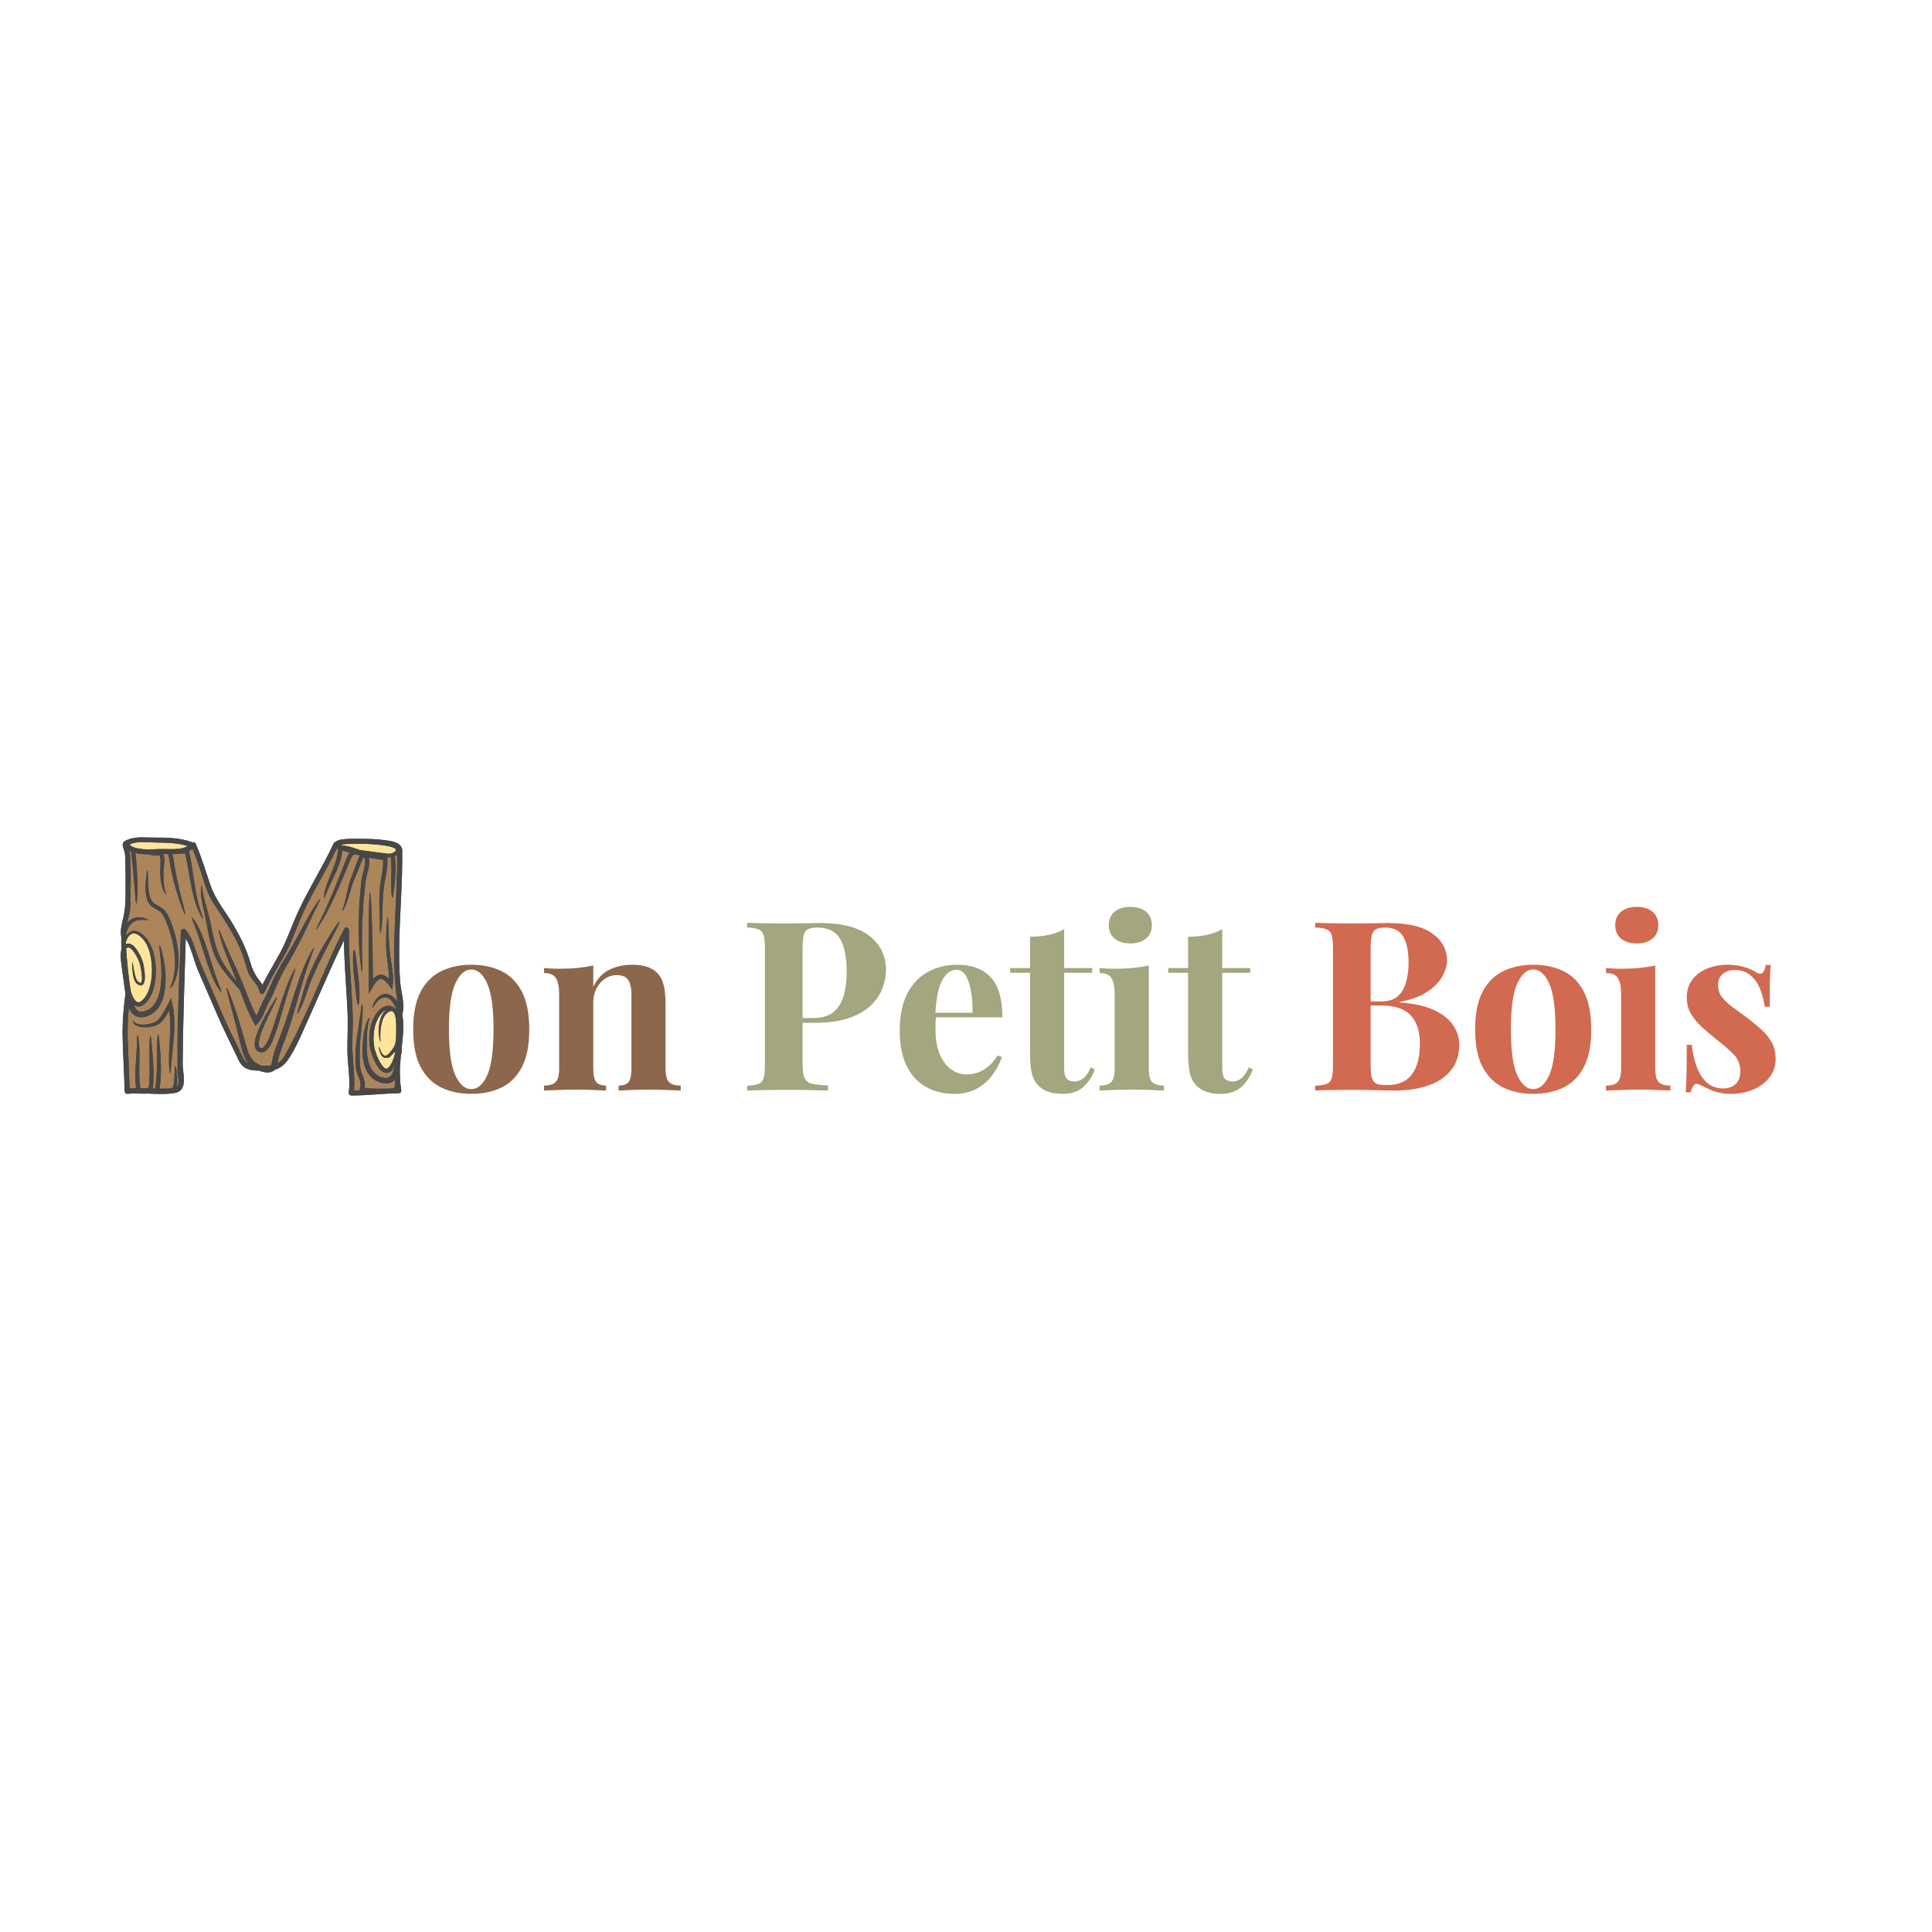 <svg version="1.0" preserveAspectRatio="xMidYMid meet" height="500" viewBox="0 0 375 375" zoomAndPan="magnify" width="500" xmlns:xlink="http://www.w3.org/1999/xlink" xmlns="http://www.w3.org/2000/svg"><defs><filter id="41ec463b39" height="100%" width="100%" y="0%" x="0%"><feColorMatrix color-interpolation-filters="sRGB" values="0 0 0 0 1 0 0 0 0 1 0 0 0 0 1 0 0 0 1 0"></feColorMatrix></filter><g></g><mask id="758299fd57"><g filter="url(#41ec463b39)"><rect fill-opacity="0.72" height="450" y="-37.5" fill="#000000" width="450" x="-37.5"></rect></g></mask><clipPath id="224d1698a9"><path clip-rule="nonzero" d="M 0.27 0.406 L 55.77 0.406 L 55.77 50.656 L 0.27 50.656 Z M 0.27 0.406"></path></clipPath><clipPath id="1568171ec6"><path clip-rule="nonzero" d="M 0.27 0.406 L 55.77 0.406 L 55.77 50.656 L 0.27 50.656 Z M 0.27 0.406"></path></clipPath><clipPath id="c8c4294b6d"><rect height="51" y="0" width="56" x="0"></rect></clipPath></defs><g mask="url(#758299fd57)"><g transform="matrix(1, 0, 0, 1, 23, 162)"><g clip-path="url(#c8c4294b6d)"><g clip-path="url(#224d1698a9)"><path fill-rule="nonzero" fill-opacity="1" d="M 54.516 20.395 C 54.641 14.672 55.145 8.961 55.066 3.23 C 55.066 3.215 55.062 3.199 55.062 3.18 C 55.113 2.941 55.055 2.656 54.84 2.309 C 54.258 1.395 52.891 1.25 51.922 1.105 C 50.211 0.848 48.465 0.82 46.734 0.812 C 45.527 0.805 44.297 0.773 43.102 0.984 C 42.699 1.059 42.328 1.223 42.086 1.438 C 41.961 1.453 41.844 1.527 41.773 1.684 C 39.504 6.602 36.48 11.16 34.348 16.137 C 33.359 18.441 32.531 20.801 31.332 23.012 C 30.215 25.078 28.992 27.062 27.938 29.152 C 27.844 28.969 27.723 28.797 27.586 28.621 C 26.605 27.398 26.02 26.32 25.586 24.809 C 24.852 22.238 23.672 19.875 22.324 17.574 C 20.855 15.055 18.844 12.688 17.883 9.918 C 16.93 7.18 16.145 4.402 14.973 1.738 C 14.859 1.484 14.633 1.441 14.434 1.52 C 11.949 0.578 9.238 0.562 6.605 0.57 C 5.293 0.578 3.941 0.414 2.648 0.723 C 2.164 0.84 1.145 1.105 0.887 1.605 C 0.621 2.129 1.16 3.031 1.234 3.59 C 1.34 4.43 1.328 5.301 1.352 6.145 C 1.391 7.852 1.367 9.555 1.371 11.258 C 1.375 12.973 1.301 14.684 0.879 16.352 C 0.562 17.586 0.316 18.73 0.562 19.977 C 0.547 20.219 0.535 20.461 0.531 20.719 C 0.539 20.965 0.543 21.219 0.547 21.477 C 0.551 21.75 0.559 22.031 0.562 22.316 C 0.484 22.586 0.453 22.855 0.434 23.117 C 0.41 23.516 0.434 23.898 0.461 24.285 C 0.492 24.672 0.543 25.059 0.598 25.441 C 0.652 25.824 0.691 26.188 0.742 26.59 C 0.805 27.082 0.883 27.574 0.969 28.074 C 0.98 28.199 0.996 28.32 1.008 28.441 C 1.066 29.074 1.184 29.715 1.273 30.363 C 1.297 30.527 1.32 30.691 1.348 30.855 C 0.961 33.801 0.727 36.582 0.809 39.59 C 0.898 43 1.105 46.41 1.195 49.82 C 1.203 50.059 1.414 50.336 1.688 50.305 C 2.754 50.184 3.797 50.285 4.859 50.273 C 5.055 50.27 5.258 50.285 5.504 50.266 C 5.535 50.266 5.57 50.258 5.602 50.254 C 7.41 50.332 9.223 50.438 10.969 50.137 C 13.594 49.676 12.434 46.344 12.449 44.434 C 12.516 36.328 12.805 28.254 13.051 20.152 C 14.148 21.961 14.621 24.434 15.398 26.262 C 16.684 29.285 18.02 32.285 19.32 35.297 C 20.547 38.156 21.973 40.922 23.301 43.727 C 24.188 45.594 25.516 45.762 27.285 45.816 C 27.438 45.875 27.59 45.934 27.746 45.977 C 28.137 46.09 28.547 46.168 28.996 46.16 C 29.227 46.152 29.469 46.125 29.711 46.031 C 29.836 45.992 29.957 45.934 30.078 45.859 L 30.109 45.844 C 30.109 45.844 30.121 45.832 30.184 45.789 L 30.207 45.762 L 30.258 45.715 L 30.344 45.633 C 31.383 45.344 32.195 44.723 32.98 43.566 C 34.488 41.336 35.52 38.738 36.629 36.297 C 39.012 31.066 41.215 25.703 43.762 20.543 C 43.82 25.066 44.227 29.605 44.445 34.121 C 44.574 36.676 44.426 39.223 44.43 41.781 C 44.434 44.586 45.055 47.328 44.695 50.141 C 44.664 50.402 44.945 50.625 45.188 50.629 C 48.254 50.645 51.332 50.246 54.406 50.191 C 54.75 50.188 54.93 49.887 54.879 49.574 C 54.625 48.027 54.582 46.492 54.625 44.957 C 54.629 44.93 54.637 44.902 54.637 44.879 C 54.719 44.219 54.746 43.574 54.793 42.965 C 54.793 42.949 54.797 42.93 54.797 42.91 C 54.898 42.633 54.965 42.277 54.977 41.887 C 54.977 41.719 54.969 41.562 54.957 41.41 C 54.969 41.328 54.973 41.242 54.984 41.164 C 55.129 39.965 55.246 38.789 55.27 37.656 C 55.293 36.703 55.246 35.777 55.082 34.906 C 55.684 33.012 54.836 30.551 54.676 28.645 C 54.449 25.902 54.453 23.145 54.516 20.395" fill="#000000"></path></g><path fill-rule="nonzero" fill-opacity="1" d="M 51.41 2.066 C 52.109 2.16 55.133 2.641 53.242 3.535 C 52.629 3.824 52.203 3.688 51.582 3.609 C 50.398 3.461 49.223 3.344 48.039 3.156 C 47.684 3.098 47.266 3.047 46.816 2.98 C 46.586 2.895 46.344 2.812 46.09 2.723 C 45.309 2.465 44.422 2.184 43.418 2.094 C 43.34 2.051 43.266 2.004 43.195 1.961 C 43.469 1.891 43.754 1.855 44.031 1.832 C 44.309 1.805 44.594 1.812 44.871 1.805 C 45.93 1.777 46.988 1.777 48.055 1.801 C 49.176 1.824 50.301 1.926 51.41 2.066" fill="#ffdb76"></path><path fill-rule="nonzero" fill-opacity="1" d="M 7.59 1.543 C 9.57 1.547 11.57 1.641 13.461 2.219 C 12 3.078 9.582 2.746 8.023 2.793 C 7.098 2.816 5.848 2.922 4.668 2.816 C 4.559 2.797 4.449 2.777 4.336 2.758 C 4.059 2.703 3.777 2.664 3.496 2.629 C 3.086 2.527 2.707 2.375 2.375 2.168 C 2.355 2.062 2.281 1.965 2.156 1.898 C 3.645 1.168 6.113 1.543 7.59 1.543" fill="#ffdb76"></path><path fill-rule="nonzero" fill-opacity="1" d="M 6.156 23.258 C 6.438 24.465 6.562 25.812 6.469 27.207 C 6.434 27.906 6.309 28.613 6.148 29.32 C 5.969 30.02 5.703 30.707 5.32 31.32 C 5.219 31.465 5.113 31.633 5.016 31.754 L 4.816 31.973 C 4.754 32.051 4.695 32.09 4.633 32.152 C 4.383 32.379 4.086 32.555 3.855 32.543 C 3.738 32.543 3.625 32.488 3.504 32.418 C 3.387 32.328 3.266 32.227 3.164 32.078 C 2.945 31.801 2.773 31.453 2.621 31.09 C 2.539 30.895 2.469 30.699 2.398 30.5 C 2.395 30.461 2.391 30.422 2.383 30.383 C 2.395 30.289 2.375 30.211 2.348 30.145 C 2.258 29.523 2.141 28.914 2.078 28.309 C 1.926 27.062 1.77 25.859 1.688 24.719 C 1.641 24.145 1.574 23.59 1.543 23.043 C 1.527 22.73 1.512 22.426 1.492 22.125 L 1.582 22.039 C 1.602 22.027 1.621 22.012 1.641 21.996 C 1.73 21.93 1.82 21.898 1.91 21.898 C 2.094 21.895 2.352 22.055 2.559 22.262 C 2.992 22.688 3.328 23.254 3.613 23.797 C 3.754 24.074 3.887 24.355 3.992 24.625 C 4.055 24.781 4.09 24.879 4.129 25.031 C 4.172 25.164 4.207 25.309 4.238 25.449 C 4.367 26.016 4.465 26.566 4.52 27.094 C 4.566 27.613 4.594 28.141 4.484 28.527 C 4.461 28.629 4.418 28.699 4.383 28.734 C 4.348 28.766 4.336 28.785 4.262 28.77 C 4.137 28.762 3.941 28.641 3.797 28.52 L 3.734 28.469 L 3.703 28.422 C 3.68 28.391 3.652 28.367 3.629 28.332 C 3.582 28.25 3.531 28.18 3.496 28.09 C 3.41 27.93 3.348 27.754 3.297 27.582 C 3.195 27.242 3.129 26.914 3.066 26.617 C 2.961 26.023 2.887 25.555 2.816 25.238 C 2.75 24.93 2.684 24.766 2.652 24.766 C 2.625 24.777 2.637 24.941 2.648 25.258 C 2.668 25.578 2.688 26.051 2.75 26.66 C 2.785 26.969 2.832 27.312 2.918 27.684 C 2.961 27.871 3.02 28.062 3.105 28.266 C 3.141 28.367 3.203 28.469 3.258 28.57 C 3.285 28.625 3.332 28.68 3.375 28.73 L 3.441 28.812 L 3.5 28.867 C 3.68 29.023 3.859 29.188 4.191 29.258 C 4.348 29.301 4.594 29.246 4.727 29.109 C 4.863 28.98 4.938 28.832 4.984 28.695 C 5.156 28.141 5.129 27.605 5.098 27.047 C 5.059 26.488 4.977 25.914 4.859 25.316 C 4.828 25.164 4.797 25.016 4.758 24.863 C 4.723 24.715 4.66 24.523 4.613 24.395 C 4.5 24.086 4.371 23.793 4.223 23.496 C 3.93 22.902 3.598 22.297 3.07 21.75 C 2.934 21.613 2.785 21.484 2.602 21.371 C 2.418 21.258 2.191 21.164 1.926 21.16 C 1.762 21.152 1.598 21.191 1.445 21.254 C 1.438 21.121 1.434 20.992 1.426 20.859 C 1.5 20.609 1.602 20.344 1.746 20.078 C 1.91 19.773 2.148 19.469 2.469 19.293 C 2.789 19.117 3.191 19.129 3.582 19.32 C 3.98 19.508 4.355 19.836 4.707 20.219 L 4.84 20.367 L 4.902 20.441 L 4.918 20.461 L 4.922 20.465 L 4.949 20.508 C 5.031 20.621 5.113 20.734 5.195 20.852 C 5.289 20.969 5.34 21.09 5.406 21.203 C 5.469 21.324 5.535 21.438 5.59 21.566 C 5.816 22.09 6.023 22.645 6.156 23.258" fill="#ffdb76"></path><path fill-rule="nonzero" fill-opacity="1" d="M 52.312 34.496 C 54.117 33.141 53.914 37.434 53.898 38.09 C 53.879 38.969 53.93 39.945 53.656 40.797 C 53.496 41.305 52.84 42.121 52.488 42.496 C 51.852 43.18 51.383 42.996 50.984 42.148 C 50.887 41.941 50.809 41.758 50.742 41.605 C 50.617 41.305 50.531 41.152 50.504 41.164 C 50.477 41.176 50.512 41.344 50.59 41.66 C 50.625 41.82 50.68 42.012 50.762 42.242 C 50.844 42.473 50.941 42.746 51.16 43.012 C 51.504 43.438 52.234 43.445 52.672 43.156 C 52.754 43.102 53.676 42.039 53.68 42.117 C 53.738 42.859 52.855 45.305 52.023 45.434 C 52 45.438 51.973 45.434 51.945 45.43 C 51.727 45.398 51.449 45.168 51.223 44.883 C 50.766 44.305 50.41 43.555 50.117 42.801 C 49.969 42.418 49.84 42.027 49.73 41.645 C 49.703 41.551 49.68 41.457 49.664 41.363 L 49.621 41.086 C 49.594 40.883 49.555 40.672 49.551 40.484 C 49.469 39.719 49.492 38.918 49.594 38.168 C 49.633 37.785 49.723 37.426 49.812 37.066 C 49.93 36.719 50.027 36.359 50.199 36.055 L 50.316 35.812 L 50.387 35.676 L 50.453 35.551 C 50.531 35.406 50.625 35.254 50.723 35.113 C 50.918 34.832 51.141 34.574 51.391 34.371 C 51.59 34.211 51.809 34.09 52.027 34.02 C 52.02 34.027 52.008 34.031 51.996 34.043 C 51.934 34.09 51.863 34.141 51.812 34.188 L 51.668 34.316 C 51.574 34.426 51.473 34.527 51.391 34.641 C 51.07 35.086 50.898 35.555 50.773 35.996 C 50.543 36.875 50.512 37.648 50.516 38.277 C 50.543 39.52 50.781 40.188 50.828 40.188 C 50.895 40.176 50.766 39.504 50.84 38.281 C 50.879 37.68 50.961 36.934 51.219 36.125 C 51.348 35.723 51.531 35.309 51.809 34.957 C 51.875 34.867 51.965 34.801 52.039 34.715 L 52.184 34.59 C 52.23 34.551 52.266 34.531 52.312 34.496" fill="#ffdb76"></path><path fill-rule="nonzero" fill-opacity="1" d="M 10.746 39.297 C 10.852 37.914 10.926 36.367 10.758 34.742 C 10.734 34.414 10.672 34.094 10.629 33.777 C 10.574 33.461 10.5 33.152 10.438 32.844 L 10.215 31.754 L 9.684 32.746 C 9.027 33.969 8.492 35.117 7.738 35.914 C 7.625 36.035 7.574 36.094 7.477 36.164 C 7.387 36.23 7.281 36.297 7.172 36.348 C 6.949 36.461 6.715 36.551 6.484 36.617 C 6.016 36.762 5.559 36.836 5.148 36.871 C 4.32 36.941 3.652 36.812 3.293 36.578 C 3.113 36.461 3.004 36.328 2.945 36.234 C 2.879 36.133 2.844 36.07 2.816 36.078 C 2.793 36.086 2.777 36.152 2.805 36.281 C 2.828 36.426 2.918 36.617 3.109 36.805 C 3.504 37.18 4.262 37.406 5.168 37.402 C 5.621 37.402 6.121 37.355 6.648 37.23 C 6.914 37.164 7.184 37.086 7.461 36.961 C 7.602 36.898 7.742 36.824 7.879 36.734 C 8.02 36.645 8.168 36.496 8.254 36.406 C 8.898 35.777 9.383 34.973 9.848 34.133 C 9.883 34.363 9.922 34.594 9.938 34.828 C 10.102 36.375 10.055 37.879 9.984 39.246 C 9.918 40.617 9.832 41.863 9.805 42.91 C 9.773 43.957 9.809 44.812 9.855 45.398 C 9.918 45.984 9.984 46.309 10.043 46.309 C 10.098 46.305 10.141 45.977 10.18 45.398 C 10.223 44.816 10.281 43.98 10.387 42.945 C 10.488 41.914 10.633 40.68 10.746 39.297 Z M 11.48 26.453 C 11.871 24.168 11.617 20.914 10.418 17.609 C 10.121 16.781 9.785 15.992 9.371 15.258 C 9.125 14.855 8.805 14.504 8.441 14.258 C 8.082 14.004 7.742 13.84 7.418 13.656 L 7.184 13.52 L 7.125 13.484 L 7.098 13.469 L 6.984 13.391 C 6.918 13.336 6.828 13.281 6.777 13.23 C 6.734 13.18 6.688 13.129 6.641 13.082 C 6.594 13.043 6.551 12.969 6.508 12.91 C 6.469 12.848 6.422 12.789 6.387 12.723 C 6.324 12.582 6.238 12.457 6.191 12.309 C 5.973 11.738 5.887 11.141 5.832 10.598 C 5.73 9.5 5.754 8.578 5.723 7.953 C 5.699 7.312 5.641 6.965 5.586 6.965 C 5.527 6.965 5.477 7.312 5.402 7.938 C 5.336 8.566 5.223 9.477 5.246 10.633 C 5.27 11.211 5.32 11.855 5.551 12.539 C 5.598 12.715 5.691 12.883 5.762 13.055 C 5.809 13.141 5.863 13.223 5.914 13.309 C 5.969 13.391 6.012 13.473 6.094 13.559 C 6.172 13.641 6.246 13.723 6.32 13.805 C 6.395 13.879 6.465 13.918 6.539 13.98 L 6.645 14.062 L 6.66 14.074 L 6.699 14.102 L 6.734 14.121 L 6.793 14.16 L 7.035 14.309 C 7.359 14.504 7.703 14.688 7.98 14.895 C 8.266 15.098 8.48 15.352 8.66 15.645 C 9.035 16.328 9.355 17.098 9.645 17.887 C 10.797 21.074 11.129 24.188 10.902 26.375 C 10.789 27.473 10.555 28.34 10.352 28.914 C 10.129 29.496 9.98 29.824 10.043 29.855 C 10.086 29.875 10.316 29.609 10.637 29.055 C 10.949 28.48 11.281 27.594 11.48 26.453 Z M 19.926 30.559 C 19.973 30.527 19.93 30.309 19.801 29.934 C 19.738 29.75 19.652 29.527 19.547 29.27 C 19.449 29.008 19.316 28.727 19.215 28.391 C 18.734 27.082 18.152 25.25 17.52 23.199 C 16.883 21.148 16.191 19.312 15.543 18.027 C 15.398 17.695 15.227 17.43 15.082 17.188 C 14.938 16.949 14.809 16.746 14.695 16.582 C 14.473 16.254 14.328 16.086 14.277 16.109 C 14.227 16.137 14.273 16.352 14.41 16.727 C 14.477 16.91 14.566 17.141 14.672 17.395 C 14.773 17.656 14.918 17.949 15.016 18.277 C 15.504 19.57 16.098 21.398 16.73 23.445 C 17.367 25.496 18.051 27.34 18.676 28.617 C 18.82 28.945 18.988 29.219 19.133 29.465 C 19.277 29.707 19.402 29.914 19.516 30.082 C 19.734 30.414 19.875 30.586 19.926 30.559 Z M 33.039 30.078 C 33.809 27.578 34.441 26.062 34.32 26.012 C 34.23 25.973 33.414 27.395 32.488 29.895 C 32.016 31.133 31.539 32.633 31.008 34.297 C 30.48 35.949 29.914 37.797 29.184 39.617 C 28.992 40.059 28.773 40.488 28.516 40.848 C 28.27 41.203 27.934 41.488 27.719 41.457 C 27.688 41.453 27.656 41.449 27.629 41.438 L 27.617 41.438 L 27.605 41.434 L 27.527 41.395 L 27.449 41.359 C 27.434 41.348 27.434 41.34 27.426 41.332 C 27.418 41.312 27.406 41.324 27.387 41.289 C 27.297 41.207 27.258 41.035 27.23 40.863 C 27.191 40.496 27.254 40.07 27.344 39.672 C 27.531 38.859 27.832 38.094 28.121 37.391 C 28.414 36.684 28.715 36.031 28.992 35.438 C 29.559 34.25 30.039 33.297 30.352 32.629 C 30.664 31.957 30.789 31.551 30.734 31.531 C 30.684 31.512 30.469 31.852 30.066 32.473 C 29.672 33.098 29.113 34.012 28.477 35.176 C 28.156 35.758 27.824 36.402 27.492 37.117 C 27.172 37.836 26.836 38.609 26.605 39.496 C 26.5 39.941 26.402 40.41 26.445 40.953 C 26.488 41.223 26.539 41.531 26.773 41.801 C 26.812 41.867 26.91 41.938 26.98 41.996 C 27.02 42.023 27.066 42.059 27.102 42.078 L 27.18 42.117 L 27.262 42.156 L 27.301 42.176 C 27.34 42.191 27.348 42.195 27.348 42.195 L 27.355 42.195 L 27.406 42.211 C 27.488 42.238 27.574 42.25 27.664 42.258 C 27.848 42.27 28.031 42.238 28.191 42.18 C 28.348 42.117 28.484 42.031 28.605 41.941 C 28.844 41.754 29.023 41.543 29.184 41.324 C 29.496 40.887 29.73 40.422 29.941 39.945 C 30.711 38.027 31.242 36.195 31.734 34.512 C 32.223 32.84 32.645 31.332 33.039 30.078 Z M 38.379 14.203 C 38.902 13.172 39.164 12.578 39.098 12.539 C 39.035 12.496 38.648 13.016 38.008 13.992 C 37.676 14.473 37.324 15.094 36.922 15.816 C 36.508 16.535 36.059 17.359 35.578 18.273 C 35.094 19.184 34.531 20.176 33.938 21.242 C 33.637 21.766 33.32 22.309 33.004 22.863 C 32.668 23.422 32.32 23.992 31.965 24.582 C 31.621 25.18 31.238 25.797 30.902 26.434 C 30.734 26.75 30.57 27.074 30.398 27.398 C 30.312 27.566 30.219 27.742 30.133 27.914 C 30.059 28.082 29.98 28.254 29.906 28.426 C 29.758 28.77 29.609 29.113 29.453 29.461 C 29.305 29.809 29.152 30.16 28.992 30.488 C 28.836 30.828 28.688 31.168 28.492 31.512 C 28.305 31.867 28.129 32.188 27.934 32.578 C 27.641 33.195 27.414 33.797 27.168 34.355 C 27.043 34.637 26.914 34.906 26.773 35.156 C 25.691 33.09 24.949 30.98 24.191 29.062 C 23.32 26.91 22.43 25.059 21.727 23.5 C 21.367 22.723 21.07 22.02 20.789 21.406 C 20.531 20.785 20.305 20.254 20.121 19.824 C 19.777 18.941 19.559 18.469 19.492 18.488 C 19.426 18.508 19.523 19.023 19.754 19.941 C 19.879 20.398 20.059 20.953 20.27 21.609 C 20.5 22.242 20.75 22.98 21.07 23.777 C 21.609 25.18 22.305 26.801 23 28.621 C 22.684 28.207 22.336 27.762 21.965 27.281 C 21.777 27.027 21.574 26.762 21.375 26.488 C 21.184 26.219 20.984 25.938 20.781 25.648 C 20.594 25.355 20.406 25.051 20.211 24.738 C 20.043 24.422 19.875 24.098 19.699 23.77 C 19.547 23.418 19.402 23.043 19.246 22.672 C 19.129 22.328 19.008 21.922 18.883 21.547 C 18.418 19.992 18.129 18.449 17.828 17.043 C 17.539 15.629 17.148 14.375 16.871 13.344 C 16.586 12.305 16.41 11.457 16.312 10.875 C 16.234 10.277 16.184 9.941 16.125 9.941 C 16.07 9.941 16.008 10.277 15.996 10.887 C 15.992 11.512 16.086 12.402 16.301 13.477 C 16.52 14.555 16.84 15.785 17.082 17.191 C 17.34 18.598 17.609 20.164 18.094 21.781 C 18.227 22.188 18.34 22.57 18.484 22.984 C 18.645 23.355 18.789 23.719 18.957 24.082 C 19.152 24.441 19.336 24.797 19.531 25.137 C 19.742 25.457 19.953 25.773 20.156 26.082 C 20.375 26.371 20.59 26.652 20.805 26.93 C 21.012 27.199 21.219 27.453 21.43 27.699 C 21.848 28.184 22.238 28.633 22.594 29.043 C 22.977 29.48 23.309 29.875 23.594 30.223 C 24.293 32.16 25.051 34.316 26.246 36.457 L 26.617 37.117 L 27.121 36.547 C 27.598 36.004 27.898 35.395 28.168 34.801 C 28.434 34.203 28.66 33.609 28.926 33.055 C 29.082 32.734 29.281 32.367 29.461 32.027 C 29.648 31.691 29.816 31.32 29.98 30.957 C 30.156 30.594 30.305 30.242 30.453 29.891 C 30.602 29.543 30.75 29.199 30.895 28.855 C 30.965 28.684 31.043 28.516 31.113 28.348 C 31.191 28.188 31.27 28.031 31.348 27.879 C 31.516 27.547 31.676 27.227 31.836 26.906 C 32.164 26.266 32.52 25.68 32.844 25.086 C 33.184 24.492 33.516 23.914 33.84 23.348 C 34.152 22.77 34.453 22.211 34.746 21.668 C 35.301 20.582 35.824 19.578 36.266 18.633 C 36.707 17.691 37.113 16.844 37.465 16.098 C 37.816 15.355 38.109 14.711 38.379 14.203 Z M 41.707 19.512 C 42.535 17.93 42.996 16.922 42.902 16.867 C 42.805 16.812 42.16 17.715 41.203 19.223 C 40.727 19.977 40.184 20.895 39.582 21.914 C 39.285 22.43 39.004 22.988 38.703 23.555 C 38.555 23.84 38.398 24.133 38.246 24.43 C 38.172 24.578 38.094 24.727 38.016 24.879 C 37.941 25.031 37.879 25.188 37.809 25.344 C 37.535 25.973 37.27 26.586 37.012 27.184 C 36.887 27.484 36.75 27.766 36.645 28.066 C 36.547 28.363 36.434 28.637 36.348 28.926 C 35.973 30.07 35.715 31.094 35.473 31.949 C 35.004 33.656 34.586 34.668 34.699 34.723 C 34.789 34.777 35.406 33.82 36.023 32.129 C 36.34 31.289 36.664 30.266 37.062 29.184 C 37.156 28.914 37.277 28.629 37.387 28.344 C 37.492 28.062 37.633 27.781 37.758 27.488 C 38.016 26.91 38.281 26.305 38.559 25.691 C 38.625 25.535 38.688 25.379 38.758 25.23 C 38.836 25.082 38.91 24.938 38.984 24.789 C 39.133 24.492 39.281 24.203 39.422 23.918 C 39.711 23.352 39.973 22.797 40.25 22.273 C 40.809 21.242 41.297 20.301 41.707 19.512 Z M 46.543 33.102 C 46.742 33.09 46.922 30.68 46.562 27.668 C 46.207 24.715 45.973 22.336 45.727 22.332 C 45.52 22.324 45.383 24.789 45.742 27.762 C 46.094 30.684 46.289 33.117 46.543 33.102 Z M 53.234 29.086 C 53.34 28.102 53.273 27.152 53.164 26.273 C 53.051 25.391 52.902 24.57 52.789 23.793 C 52.773 23.695 52.762 23.602 52.746 23.508 L 52.734 23.438 L 52.73 23.371 L 52.715 23.227 C 52.691 23.035 52.672 22.848 52.652 22.664 C 52.617 22.293 52.578 21.934 52.539 21.59 C 52.508 20.91 52.477 20.277 52.453 19.703 C 52.406 17.387 52.332 16 52.242 16 C 52.148 16.004 52.047 17.371 51.953 19.703 C 51.949 20.293 51.949 20.941 51.945 21.645 C 51.969 21.992 51.996 22.352 52.02 22.719 C 52.031 22.906 52.043 23.094 52.059 23.285 L 52.066 23.43 L 52.074 23.512 L 52.082 23.586 C 52.094 23.68 52.105 23.777 52.117 23.879 C 52.258 25.168 52.523 26.562 52.504 28.008 C 52.438 27.938 52.363 27.867 52.289 27.797 C 52.109 27.641 51.91 27.488 51.668 27.375 C 51.434 27.254 51.145 27.188 50.848 27.195 C 50.555 27.223 50.266 27.316 50.043 27.465 C 49.809 27.602 49.625 27.781 49.453 27.965 C 49.43 27.992 49.406 28.02 49.387 28.047 C 49.348 23.535 49.281 19.477 49.172 16.465 C 49.059 13.168 48.938 11.129 48.82 11.129 C 48.707 11.133 48.625 13.176 48.59 16.477 C 48.562 19.773 48.535 24.336 48.57 29.379 L 48.582 30.871 L 49.344 29.566 L 49.359 29.539 C 49.57 29.164 49.801 28.809 50.062 28.516 C 50.324 28.227 50.625 28.023 50.895 28.008 C 51.164 27.996 51.477 28.148 51.754 28.398 C 52.035 28.645 52.281 28.953 52.52 29.27 L 53.125 30.09 Z M 54.16 32.457 C 54.133 32.426 54.109 32.391 54.086 32.355 C 54.02 32.27 53.957 32.184 53.895 32.094 C 53.797 31.969 53.73 31.91 53.648 31.816 C 53.504 31.641 53.309 31.5 53.137 31.355 C 52.941 31.238 52.75 31.117 52.531 31.047 C 52.102 30.895 51.648 30.906 51.277 31.023 C 50.535 31.285 50.109 31.781 49.836 32.188 C 49.555 32.59 49.426 32.953 49.348 33.199 C 49.289 33.438 49.273 33.574 49.309 33.59 C 49.344 33.602 49.426 33.496 49.555 33.281 C 49.691 33.086 49.871 32.777 50.176 32.445 C 50.465 32.117 50.895 31.75 51.441 31.613 C 51.984 31.488 52.598 31.727 53.07 32.332 C 53.125 32.398 53.207 32.492 53.238 32.543 C 53.293 32.629 53.352 32.723 53.414 32.816 C 53.465 32.906 53.543 33.004 53.578 33.09 C 53.621 33.18 53.66 33.27 53.703 33.359 C 53.793 33.555 53.871 33.773 53.938 34.004 C 53.922 33.988 53.906 33.973 53.887 33.961 C 53.848 33.934 53.805 33.914 53.762 33.891 C 53.652 33.73 53.52 33.582 53.34 33.469 C 53.242 33.406 53.133 33.363 53.023 33.32 C 52.914 33.289 52.781 33.254 52.68 33.242 L 52.551 33.23 L 52.48 33.227 L 52.449 33.223 L 52.383 33.223 C 52.277 33.227 52.164 33.227 52.059 33.25 C 51.629 33.32 51.242 33.527 50.918 33.777 C 50.594 34.035 50.324 34.34 50.086 34.668 C 49.969 34.832 49.867 35 49.758 35.188 L 49.629 35.43 L 49.492 35.707 C 49.289 36.066 49.176 36.457 49.043 36.848 C 48.941 37.242 48.84 37.648 48.793 38.055 C 48.676 38.879 48.645 39.707 48.734 40.578 C 48.742 40.801 48.781 40.996 48.805 41.203 L 48.828 41.355 L 48.84 41.434 L 48.844 41.473 L 48.848 41.492 L 48.859 41.535 C 48.883 41.648 48.91 41.758 48.938 41.863 C 49.051 42.281 49.191 42.684 49.344 43.09 C 49.664 43.898 50.023 44.688 50.586 45.398 C 50.727 45.574 50.891 45.75 51.086 45.898 C 51.281 46.051 51.527 46.188 51.82 46.23 C 51.895 46.246 51.965 46.25 52.043 46.25 C 52.121 46.25 52.195 46.238 52.266 46.223 C 52.336 46.211 52.41 46.191 52.488 46.152 C 52.562 46.125 52.641 46.09 52.672 46.066 L 52.738 46.027 L 52.77 46.008 C 52.785 45.996 52.812 45.98 52.812 45.977 L 52.82 45.969 L 52.844 45.953 C 52.898 45.898 52.953 45.848 53.004 45.797 C 53.082 45.688 53.172 45.574 53.223 45.469 C 53.391 45.129 53.473 44.805 53.535 44.484 C 53.547 44.496 53.559 44.508 53.566 44.508 C 53.559 44.586 53.559 44.668 53.547 44.746 C 53.469 45.344 53.352 45.934 53.129 46.398 C 52.906 46.875 52.598 47.152 52.168 47.219 C 51.953 47.254 51.711 47.242 51.465 47.195 L 51.277 47.156 L 51.254 47.152 L 51.25 47.152 L 51.215 47.137 L 51.109 47.102 C 50.98 47.051 50.816 47.012 50.711 46.957 C 50.605 46.902 50.504 46.855 50.398 46.805 C 50.293 46.738 50.195 46.672 50.09 46.602 C 49.898 46.449 49.707 46.297 49.551 46.109 C 49.23 45.75 48.98 45.324 48.793 44.883 C 48.609 44.434 48.488 43.969 48.391 43.512 C 48.219 42.586 48.184 41.699 48.191 40.867 C 48.176 39.199 48.258 37.879 48.422 36.973 C 48.465 36.742 48.508 36.543 48.539 36.371 C 48.57 36.191 48.613 36.051 48.637 35.926 C 48.684 35.684 48.691 35.551 48.656 35.535 C 48.621 35.523 48.547 35.629 48.426 35.855 C 48.367 35.965 48.293 36.102 48.227 36.273 C 48.164 36.445 48.09 36.648 48.008 36.871 C 47.703 37.777 47.496 39.168 47.41 40.844 C 47.355 41.688 47.34 42.645 47.496 43.664 C 47.578 44.172 47.695 44.703 47.895 45.234 C 48.098 45.766 48.383 46.297 48.785 46.77 C 48.98 47.012 49.219 47.23 49.473 47.426 C 49.605 47.516 49.742 47.613 49.875 47.703 C 50.027 47.781 50.184 47.859 50.336 47.934 C 50.492 48.012 50.617 48.043 50.762 48.098 L 50.867 48.133 L 50.969 48.172 L 50.98 48.172 L 51.016 48.18 L 51.262 48.238 C 51.594 48.301 51.957 48.336 52.34 48.277 C 52.723 48.227 53.121 48.051 53.426 47.785 C 53.523 47.707 53.613 47.617 53.691 47.523 C 53.699 47.691 53.711 47.855 53.727 48.023 C 53.676 48.414 53.617 48.828 53.539 49.242 C 53.148 49.258 52.762 49.277 52.375 49.297 C 51.824 49.305 51.262 49.32 50.684 49.32 C 49.727 49.32 48.723 49.309 47.746 49.129 C 47.82 48.734 47.836 48.316 47.754 47.906 C 47.637 47.309 47.387 46.82 47.219 46.359 C 47.039 45.887 46.938 45.465 46.898 44.973 C 46.859 44.488 46.812 44.008 46.812 43.535 C 46.812 43.062 46.812 42.598 46.812 42.145 C 46.812 40.332 47.059 38.688 47.195 37.301 C 47.336 35.914 47.395 34.77 47.395 33.992 C 47.387 33.211 47.355 32.781 47.301 32.777 C 47.246 32.777 47.168 33.207 47.07 33.973 C 46.973 34.754 46.812 35.852 46.598 37.227 C 46.383 38.605 46.117 40.25 46.008 42.117 C 46 42.586 45.992 43.066 45.984 43.555 C 46.004 44.047 46.043 44.547 46.074 45.062 C 46.105 45.57 46.246 46.148 46.441 46.645 C 46.629 47.152 46.855 47.613 46.938 48.062 C 47.02 48.48 46.977 48.902 46.855 49.324 L 46.762 49.629 C 46.418 49.637 46.066 49.645 45.719 49.648 C 45.941 47.215 45.547 44.809 45.422 42.379 C 45.293 39.82 45.559 37.258 45.453 34.703 C 45.234 29.305 44.668 23.887 44.734 18.488 C 44.742 18.016 44.051 17.805 43.828 18.238 C 41.23 23.262 39.211 28.547 36.809 33.664 C 35.645 36.141 34.59 38.695 33.246 41.082 C 32.801 41.867 32.414 42.664 31.906 43.414 C 31.605 43.859 31.254 44.168 30.867 44.379 C 30.875 44.336 30.887 44.285 30.891 44.246 C 30.922 44.047 30.945 43.879 30.98 43.73 C 31.031 43.547 31.082 43.363 31.129 43.176 C 31.18 42.992 31.227 42.805 31.277 42.621 C 31.328 42.438 31.395 42.273 31.449 42.102 C 31.566 41.758 31.68 41.418 31.816 41.066 C 32.078 40.375 32.352 39.68 32.598 38.988 C 32.84 38.297 33.074 37.633 33.297 36.969 C 33.508 36.293 33.711 35.633 33.91 34.992 C 34.664 32.422 35.289 30.113 35.867 28.191 C 37.016 24.348 38.062 22.09 37.906 22.008 C 37.836 21.973 37.516 22.512 36.98 23.52 C 36.703 24.016 36.449 24.66 36.121 25.398 C 35.785 26.133 35.488 27 35.129 27.953 C 34.449 29.859 33.742 32.164 32.941 34.695 C 32.734 35.32 32.523 35.965 32.305 36.621 C 32.066 37.277 31.828 37.945 31.582 38.625 C 31.336 39.297 31.062 39.977 30.793 40.684 C 30.652 41.031 30.527 41.402 30.398 41.781 C 30.336 41.969 30.266 42.16 30.211 42.344 C 30.164 42.531 30.113 42.715 30.062 42.902 C 30.016 43.086 29.965 43.273 29.918 43.461 C 29.863 43.688 29.836 43.891 29.809 44.07 C 29.777 44.258 29.746 44.422 29.707 44.559 C 29.691 44.641 29.664 44.684 29.645 44.746 C 29.629 44.785 29.625 44.777 29.621 44.789 C 29.617 44.789 29.617 44.789 29.617 44.789 C 29.035 44.883 28.41 44.875 27.773 44.855 C 27.559 44.781 27.344 44.695 27.145 44.59 C 26.988 44.512 26.906 44.465 26.723 44.344 C 26.605 44.254 26.488 44.164 26.367 44.074 C 25.922 43.68 25.594 43.152 25.336 42.586 C 25.078 42.02 24.906 41.434 24.738 40.82 C 24.566 40.211 24.398 39.621 24.234 39.051 C 23.898 37.906 23.586 36.844 23.301 35.871 C 23.027 34.895 22.699 34.047 22.441 33.285 C 22.176 32.531 21.938 31.883 21.738 31.355 C 21.34 30.297 21.086 29.727 21.012 29.746 C 20.938 29.77 21.055 30.383 21.328 31.48 C 21.469 32.027 21.641 32.695 21.855 33.469 C 22.055 34.242 22.332 35.117 22.555 36.094 C 22.801 37.07 23.066 38.137 23.352 39.281 C 23.5 39.859 23.645 40.449 23.805 41.062 C 23.949 41.672 24.129 42.344 24.406 42.992 C 24.625 43.496 24.906 44.012 25.301 44.469 C 24.855 44.242 24.48 43.863 24.148 43.238 C 23.555 42.105 23.059 40.922 22.477 39.789 C 21.168 37.258 20.078 34.629 18.965 32.008 C 17.77 29.188 16.457 26.418 15.359 23.555 C 14.684 21.789 14.301 19.824 12.949 18.414 C 12.641 18.102 12.125 18.348 12.113 18.758 C 11.898 26.039 11.496 33.297 11.453 40.586 C 11.445 42.301 11.488 44.008 11.453 45.723 C 11.434 46.699 12.027 48.234 11.285 48.902 C 11.32 48.727 11.352 48.559 11.367 48.398 C 11.41 47.953 11.402 47.551 11.387 47.191 C 11.352 46.465 11.277 45.895 11.223 45.504 C 11.164 45.113 11.125 44.902 11.07 44.898 C 11.023 44.898 10.961 45.117 10.926 45.512 C 10.891 45.91 10.887 46.484 10.852 47.188 C 10.828 47.535 10.801 47.922 10.734 48.316 C 10.699 48.512 10.656 48.711 10.59 48.895 C 10.555 49.016 10.496 49.133 10.434 49.219 C 9.609 49.305 8.785 49.32 7.953 49.309 C 8.008 48.961 8.059 48.613 8.102 48.254 C 8.359 45.609 8.18 43.234 8.059 41.535 C 7.922 39.844 7.824 38.781 7.703 38.781 C 7.598 38.785 7.488 39.84 7.473 41.555 C 7.449 43.266 7.531 45.617 7.285 48.168 C 7.234 48.551 7.18 48.922 7.129 49.293 C 6.957 49.289 6.785 49.285 6.617 49.281 C 6.625 49.242 6.637 49.211 6.645 49.176 L 6.703 48.848 L 6.742 48.559 C 6.781 47.734 6.793 47 6.809 46.27 C 6.77 44.836 6.695 43.543 6.598 42.477 C 6.496 41.406 6.438 40.531 6.367 39.934 C 6.305 39.336 6.242 39 6.184 39 C 6.129 39 6.082 39.336 6.051 39.941 C 6.016 40.543 5.988 41.418 6.012 42.496 C 6.035 43.582 6.051 44.859 6.051 46.27 C 6.016 46.965 5.98 47.695 5.941 48.453 L 5.902 48.742 L 5.852 48.992 C 5.824 49.086 5.797 49.176 5.762 49.25 C 5.258 49.234 4.754 49.219 4.246 49.215 C 4.055 47.973 4.031 46.758 4.027 45.641 C 4.043 44.328 4.09 43.145 4.07 42.145 C 4.055 40.141 3.777 38.93 3.688 38.945 C 3.559 38.961 3.637 40.164 3.512 42.129 C 3.453 43.113 3.348 44.293 3.289 45.621 C 3.254 46.727 3.246 47.941 3.422 49.223 C 3 49.23 2.578 49.25 2.156 49.285 C 2.062 46.051 1.883 42.824 1.785 39.59 C 1.719 37.535 1.816 35.574 2.008 33.594 C 2.121 33.863 2.258 34.129 2.434 34.379 C 2.645 34.703 2.961 35.004 3.336 35.203 C 3.52 35.309 3.727 35.363 3.93 35.414 C 4.035 35.438 4.137 35.438 4.238 35.449 C 4.34 35.457 4.445 35.469 4.539 35.453 C 4.73 35.438 4.926 35.422 5.098 35.371 L 5.363 35.305 C 5.449 35.277 5.527 35.242 5.613 35.215 L 5.855 35.121 L 5.887 35.109 L 5.898 35.105 L 5.941 35.086 L 6.094 35.004 L 6.301 34.898 C 6.367 34.863 6.453 34.805 6.527 34.758 C 7.137 34.363 7.582 33.871 7.926 33.328 C 8.609 32.238 8.867 31.074 9.016 30.023 C 9.051 29.758 9.074 29.496 9.094 29.242 C 9.102 29.109 9.109 28.984 9.117 28.855 C 9.125 28.734 9.125 28.613 9.129 28.492 C 9.156 28.02 9.137 27.539 9.125 27.082 C 9.02 25.289 8.703 23.887 8.473 22.93 C 8.234 21.969 8.047 21.453 7.977 21.469 C 7.898 21.48 7.938 22.031 8.051 23.004 C 8.148 23.977 8.344 25.383 8.344 27.102 C 8.332 27.523 8.332 27.961 8.281 28.445 C 8.27 28.562 8.262 28.684 8.25 28.809 C 8.238 28.926 8.23 29.043 8.215 29.16 C 8.188 29.398 8.156 29.645 8.113 29.891 C 7.941 30.863 7.66 31.902 7.078 32.777 C 6.793 33.207 6.406 33.598 5.984 33.859 C 5.93 33.891 5.891 33.93 5.824 33.961 L 5.613 34.066 L 5.516 34.117 L 5.477 34.133 L 5.441 34.148 L 5.246 34.219 C 5.184 34.242 5.121 34.266 5.055 34.285 L 4.863 34.328 C 4.738 34.367 4.613 34.371 4.492 34.379 C 4.25 34.387 4.027 34.355 3.844 34.242 C 3.652 34.141 3.477 33.984 3.332 33.762 C 3.184 33.551 3.066 33.301 2.965 33.031 C 2.992 33.055 3.016 33.078 3.043 33.098 C 3.266 33.242 3.539 33.355 3.836 33.355 C 4.121 33.359 4.398 33.281 4.613 33.164 C 4.723 33.105 4.832 33.043 4.918 32.969 C 5.012 32.898 5.109 32.832 5.188 32.75 C 5.266 32.672 5.363 32.586 5.43 32.508 L 5.625 32.285 C 5.781 32.102 5.875 31.93 6.004 31.754 C 6.883 30.301 7.141 28.719 7.227 27.25 C 7.305 25.773 7.152 24.367 6.82 23.09 C 6.664 22.453 6.43 21.852 6.168 21.293 C 6.098 21.148 6.012 21.012 5.93 20.875 C 5.855 20.738 5.781 20.598 5.688 20.492 C 5.602 20.375 5.52 20.266 5.434 20.156 L 5.402 20.113 L 5.395 20.105 L 5.375 20.082 L 5.371 20.074 L 5.352 20.055 L 5.277 19.977 L 5.133 19.82 C 4.734 19.418 4.301 19.059 3.797 18.844 C 3.547 18.738 3.273 18.668 2.996 18.676 C 2.723 18.684 2.457 18.762 2.238 18.895 C 1.891 19.113 1.664 19.41 1.504 19.703 C 1.492 19.629 1.477 19.559 1.473 19.492 C 1.508 19.238 1.562 18.992 1.625 18.758 C 1.863 17.988 2.281 17.379 2.793 17.016 C 3.297 16.648 3.852 16.543 4.312 16.543 C 4.43 16.543 4.543 16.543 4.641 16.543 C 4.746 16.543 4.84 16.527 4.93 16.535 C 5.02 16.547 5.105 16.52 5.18 16.527 C 5.258 16.539 5.328 16.562 5.395 16.57 C 5.652 16.625 5.793 16.633 5.805 16.598 C 5.816 16.562 5.699 16.48 5.469 16.363 C 5.406 16.332 5.344 16.297 5.266 16.27 C 5.188 16.242 5.102 16.215 5.004 16.188 C 4.91 16.16 4.805 16.117 4.691 16.102 C 4.578 16.086 4.457 16.066 4.324 16.047 C 3.812 16 3.117 16.066 2.449 16.473 C 2.168 16.641 1.91 16.867 1.68 17.137 C 1.805 16.625 1.945 16.109 2.062 15.594 C 2.379 14.199 2.336 12.684 2.348 11.258 C 2.375 8.602 2.41 5.844 2.184 3.176 C 2.266 3.219 2.355 3.254 2.445 3.293 C 2.793 6.105 2.996 8.609 3.137 10.426 C 3.258 12.309 3.359 13.457 3.469 13.457 C 3.57 13.453 3.664 12.309 3.688 10.418 C 3.688 8.656 3.582 6.254 3.297 3.566 C 4.008 3.734 4.781 3.801 5.543 3.812 C 5.945 3.887 6.359 3.941 6.758 4.004 C 6.953 4.031 7.059 4.023 7.188 4.027 C 7.301 4.027 7.414 4.027 7.527 4.023 C 7.637 4.027 7.742 4.027 7.828 4.039 C 7.871 4.047 7.91 4.051 7.93 4.059 C 7.93 4.059 7.93 4.059 7.934 4.059 C 8.008 4.125 8.098 4.359 8.125 4.602 C 8.16 4.848 8.164 5.105 8.16 5.367 C 8.156 5.887 8.105 6.387 8.09 6.891 C 8.098 7.891 8.16 8.746 8.301 9.469 C 8.434 10.184 8.676 10.723 8.852 11.074 C 9.059 11.418 9.188 11.582 9.227 11.562 C 9.266 11.543 9.215 11.336 9.09 10.977 C 8.996 10.609 8.84 10.082 8.777 9.395 C 8.707 8.715 8.707 7.859 8.75 6.926 C 8.789 6.461 8.859 5.945 8.887 5.391 C 8.902 5.109 8.906 4.82 8.875 4.508 C 8.855 4.352 8.832 4.191 8.773 4.02 C 8.75 3.938 8.715 3.848 8.664 3.762 C 8.965 3.766 9.281 3.77 9.605 3.773 C 9.832 4.492 9.945 5.25 10.07 6.004 C 10.203 6.809 10.398 7.586 10.555 8.316 C 10.711 9.055 10.918 9.734 11.09 10.371 C 11.18 10.688 11.262 10.996 11.352 11.289 C 11.445 11.582 11.535 11.859 11.617 12.125 C 11.793 12.656 11.945 13.137 12.094 13.547 C 12.246 13.961 12.379 14.312 12.492 14.598 C 12.719 15.168 12.871 15.473 12.918 15.461 C 12.969 15.445 12.914 15.109 12.773 14.508 C 12.621 13.914 12.406 13.051 12.137 11.977 C 12.07 11.707 11.996 11.43 11.922 11.133 C 11.855 10.836 11.781 10.531 11.711 10.215 C 11.57 9.574 11.387 8.895 11.262 8.164 C 11.125 7.434 10.953 6.684 10.836 5.871 C 10.742 5.215 10.648 4.508 10.453 3.777 C 10.949 3.77 11.453 3.75 11.938 3.688 C 12.016 3.688 12.094 3.691 12.172 3.691 C 12.418 3.695 12.672 3.672 12.93 3.641 C 13.32 5.324 13.574 6.973 13.844 8.469 C 14.129 10.07 14.43 11.512 14.781 12.699 C 15.461 15.086 16.32 16.371 16.395 16.324 C 16.512 16.27 15.848 14.926 15.324 12.559 C 15.055 11.379 14.816 9.953 14.578 8.348 C 14.34 6.781 14.105 5.039 13.676 3.219 C 13.922 3.102 14.152 2.957 14.363 2.785 C 15.375 5.191 16.148 7.695 16.941 10.176 C 17.684 12.523 19.289 14.527 20.586 16.598 C 22.066 18.949 23.484 21.418 24.355 24.07 C 24.691 25.086 24.875 26.164 25.344 27.133 C 25.887 28.254 27.191 29.191 27.359 30.445 C 27.414 30.863 28.035 31.188 28.27 30.691 C 29.348 28.391 30.59 26.184 31.891 24.004 C 33.195 21.812 34.062 19.395 35.02 17.047 C 37.047 12.066 40.078 7.531 42.383 2.672 C 42.418 2.691 42.449 2.711 42.492 2.73 C 42.539 2.75 42.59 2.766 42.637 2.77 C 42.629 2.891 42.621 3.012 42.609 3.137 C 42.574 3.359 42.555 3.59 42.508 3.816 C 42.285 4.984 41.875 6.07 41.48 7.055 C 41.082 8.043 40.703 8.938 40.434 9.715 C 40.164 10.488 39.996 11.137 39.922 11.598 C 39.855 12.051 39.859 12.309 39.91 12.32 C 39.969 12.336 40.074 12.102 40.234 11.676 C 40.402 11.258 40.637 10.656 40.973 9.93 C 41.305 9.195 41.738 8.336 42.18 7.352 C 42.621 6.363 43.074 5.234 43.316 3.969 C 43.367 3.719 43.391 3.469 43.43 3.219 C 43.43 3.176 43.43 3.133 43.434 3.086 C 43.918 3.258 44.426 3.371 44.887 3.488 C 44.746 3.641 44.652 3.797 44.574 3.945 C 44.395 4.285 44.289 4.586 44.164 4.891 C 43.918 5.5 43.68 6.098 43.449 6.676 C 42.52 9 41.691 11.09 40.934 12.82 C 40.562 13.684 40.203 14.461 39.895 15.141 C 39.566 15.812 39.301 16.398 39.062 16.871 C 38.586 17.816 38.34 18.352 38.395 18.383 C 38.441 18.41 38.777 17.93 39.344 17.031 C 39.625 16.582 39.934 16.004 40.305 15.348 C 40.656 14.68 41.055 13.914 41.465 13.059 C 42.297 11.352 43.184 9.273 44.152 6.965 C 44.391 6.387 44.637 5.793 44.891 5.191 C 45.145 4.602 45.383 3.891 45.738 3.906 C 45.969 3.867 46.301 3.91 46.629 3.969 L 46.848 4.008 C 46.82 4.055 46.797 4.102 46.777 4.141 C 46.715 4.27 46.672 4.387 46.625 4.508 C 46.457 4.953 46.285 5.395 46.125 5.828 C 45.797 6.684 45.492 7.504 45.203 8.266 C 45.129 8.457 45.059 8.641 44.988 8.828 C 44.926 9.023 44.871 9.211 44.809 9.395 C 44.695 9.766 44.613 10.125 44.531 10.469 C 44.227 11.832 44.008 12.922 43.777 13.645 C 43.676 14.012 43.566 14.301 43.5 14.492 C 43.438 14.688 43.418 14.801 43.445 14.812 C 43.473 14.82 43.539 14.738 43.652 14.562 C 43.766 14.391 43.922 14.133 44.074 13.762 C 44.41 13.043 44.723 11.941 45.094 10.613 C 45.195 10.285 45.289 9.938 45.414 9.59 C 45.48 9.414 45.543 9.238 45.609 9.059 C 45.684 8.875 45.762 8.691 45.84 8.504 C 46.152 7.75 46.484 6.941 46.836 6.094 C 47.004 5.668 47.184 5.234 47.359 4.789 C 47.402 4.68 47.445 4.574 47.492 4.488 C 47.523 4.422 47.555 4.375 47.574 4.352 C 47.695 4.488 47.773 4.66 47.82 4.867 C 47.871 5.148 47.859 5.473 47.816 5.809 C 47.723 6.477 47.527 7.16 47.359 7.852 C 47.277 8.199 47.191 8.543 47.152 8.934 C 47.121 9.277 47.086 9.621 47.055 9.957 C 46.992 10.637 46.93 11.301 46.871 11.953 C 46.812 12.605 46.73 13.242 46.727 13.871 C 46.684 15.129 46.648 16.328 46.609 17.445 C 46.605 18.562 46.652 19.602 46.672 20.551 C 46.703 21.5 46.723 22.355 46.805 23.105 C 46.875 23.855 46.934 24.504 46.988 25.031 C 47.102 26.086 47.191 26.66 47.246 26.66 C 47.301 26.656 47.32 26.066 47.309 25.012 C 47.301 24.484 47.289 23.836 47.266 23.09 C 47.227 22.336 47.246 21.484 47.258 20.543 C 47.273 19.602 47.262 18.566 47.293 17.461 C 47.352 16.355 47.418 15.18 47.484 13.938 C 47.5 13.32 47.586 12.68 47.652 12.027 C 47.719 11.379 47.789 10.715 47.859 10.039 C 47.898 9.695 47.93 9.355 47.965 9.012 C 47.996 8.715 48.074 8.375 48.156 8.043 C 48.32 7.371 48.527 6.676 48.633 5.914 C 48.68 5.531 48.703 5.133 48.625 4.711 C 48.609 4.629 48.586 4.547 48.562 4.465 C 48.879 4.52 49.191 4.574 49.512 4.633 C 49.766 4.676 50.02 4.727 50.285 4.766 C 50.555 4.797 50.824 4.828 51.098 4.863 C 51.188 4.871 51.277 4.887 51.371 4.895 C 51.414 5.738 51.301 6.602 51.172 7.434 C 51.016 8.371 50.836 9.289 50.75 10.195 C 50.703 10.656 50.699 11.07 50.676 11.492 C 50.656 11.91 50.629 12.316 50.625 12.707 C 50.637 13.5 50.648 14.234 50.66 14.906 C 50.68 15.566 50.699 16.168 50.715 16.695 C 50.742 17.223 50.719 17.668 50.73 18.039 C 50.742 18.773 50.773 19.188 50.828 19.195 C 50.887 19.195 50.961 18.793 51.043 18.055 C 51.078 17.688 51.148 17.227 51.168 16.703 C 51.188 16.172 51.207 15.566 51.23 14.902 C 51.25 14.246 51.273 13.523 51.297 12.75 C 51.316 12.363 51.355 11.957 51.387 11.543 C 51.426 11.133 51.445 10.684 51.496 10.273 C 51.598 9.422 51.793 8.523 51.965 7.566 C 52.121 6.602 52.277 5.578 52.164 4.48 L 52.16 4.449 C 52.375 4.422 52.598 4.379 52.828 4.328 C 52.875 4.691 52.918 5.062 52.93 5.449 C 53.039 7.293 52.918 9.004 52.941 10.246 C 52.945 11.488 53.059 12.266 53.168 12.266 C 53.285 12.266 53.379 11.508 53.523 10.277 C 53.648 9.047 53.863 7.34 53.754 5.402 C 53.742 4.977 53.684 4.559 53.621 4.156 C 53.789 4.117 53.945 4.066 54.09 4.016 C 54.113 9.059 53.754 14.086 53.574 19.129 C 53.48 21.875 53.473 24.625 53.617 27.379 C 53.68 28.645 53.805 29.91 53.953 31.172 C 54.004 31.59 54.086 32.023 54.16 32.457" fill="#8c561c"></path><g clip-path="url(#1568171ec6)"><path fill-rule="nonzero" fill-opacity="1" d="M 6.469 27.207 C 6.562 25.812 6.438 24.465 6.156 23.258 C 6.023 22.645 5.816 22.09 5.59 21.566 C 5.535 21.438 5.469 21.324 5.406 21.203 C 5.34 21.09 5.289 20.969 5.195 20.852 C 5.113 20.734 5.031 20.621 4.949 20.508 L 4.922 20.465 L 4.918 20.461 L 4.902 20.441 L 4.84 20.367 L 4.707 20.219 C 4.355 19.836 3.98 19.508 3.582 19.32 C 3.191 19.129 2.789 19.117 2.469 19.293 C 2.148 19.469 1.91 19.773 1.746 20.078 C 1.602 20.344 1.5 20.609 1.426 20.859 C 1.434 20.992 1.438 21.121 1.445 21.254 C 1.598 21.191 1.762 21.152 1.926 21.16 C 2.191 21.164 2.418 21.258 2.602 21.371 C 2.785 21.484 2.934 21.613 3.07 21.75 C 3.598 22.297 3.93 22.902 4.223 23.496 C 4.371 23.793 4.5 24.086 4.613 24.395 C 4.66 24.523 4.723 24.715 4.758 24.863 C 4.797 25.016 4.828 25.164 4.859 25.316 C 4.977 25.914 5.059 26.488 5.098 27.047 C 5.129 27.605 5.156 28.141 4.984 28.695 C 4.938 28.832 4.863 28.98 4.727 29.109 C 4.594 29.246 4.348 29.301 4.191 29.258 C 3.859 29.188 3.68 29.023 3.5 28.867 L 3.441 28.812 L 3.375 28.73 C 3.332 28.68 3.285 28.625 3.258 28.57 C 3.203 28.469 3.141 28.367 3.105 28.266 C 3.02 28.062 2.961 27.871 2.918 27.684 C 2.832 27.312 2.785 26.969 2.75 26.66 C 2.688 26.051 2.668 25.578 2.648 25.258 C 2.637 24.941 2.625 24.777 2.652 24.766 C 2.684 24.766 2.75 24.93 2.816 25.238 C 2.887 25.555 2.961 26.023 3.066 26.617 C 3.129 26.914 3.195 27.242 3.297 27.582 C 3.348 27.754 3.41 27.93 3.496 28.09 C 3.531 28.18 3.582 28.25 3.629 28.332 C 3.652 28.367 3.68 28.391 3.703 28.422 L 3.734 28.469 L 3.797 28.52 C 3.941 28.641 4.137 28.762 4.262 28.77 C 4.336 28.785 4.348 28.766 4.383 28.734 C 4.418 28.699 4.461 28.629 4.484 28.527 C 4.594 28.141 4.566 27.613 4.52 27.094 C 4.465 26.566 4.367 26.016 4.238 25.449 C 4.207 25.309 4.172 25.164 4.129 25.031 C 4.09 24.879 4.055 24.781 3.992 24.625 C 3.887 24.355 3.754 24.074 3.613 23.797 C 3.328 23.254 2.992 22.688 2.559 22.262 C 2.352 22.055 2.094 21.895 1.91 21.898 C 1.82 21.898 1.73 21.93 1.641 21.996 C 1.621 22.012 1.602 22.027 1.582 22.039 L 1.492 22.125 C 1.512 22.426 1.527 22.73 1.543 23.043 C 1.574 23.59 1.641 24.145 1.688 24.719 C 1.77 25.859 1.926 27.062 2.078 28.309 C 2.141 28.914 2.258 29.523 2.348 30.145 C 2.375 30.211 2.395 30.289 2.383 30.383 C 2.391 30.422 2.395 30.461 2.398 30.5 C 2.469 30.699 2.539 30.895 2.621 31.09 C 2.773 31.453 2.945 31.801 3.164 32.078 C 3.266 32.227 3.387 32.328 3.504 32.418 C 3.625 32.488 3.738 32.543 3.855 32.543 C 4.086 32.555 4.383 32.379 4.633 32.152 C 4.695 32.09 4.754 32.051 4.816 31.973 L 5.016 31.754 C 5.113 31.633 5.219 31.465 5.32 31.32 C 5.703 30.707 5.969 30.02 6.148 29.32 C 6.309 28.613 6.434 27.906 6.469 27.207 Z M 13.461 2.219 C 11.57 1.641 9.57 1.547 7.59 1.543 C 6.113 1.543 3.645 1.168 2.156 1.898 C 2.281 1.965 2.355 2.062 2.375 2.168 C 2.707 2.375 3.086 2.527 3.496 2.629 C 3.777 2.664 4.059 2.703 4.336 2.758 C 4.449 2.777 4.559 2.797 4.668 2.816 C 5.848 2.922 7.098 2.816 8.023 2.793 C 9.582 2.746 12 3.078 13.461 2.219 Z M 53.242 3.535 C 55.133 2.641 52.109 2.16 51.41 2.066 C 50.301 1.926 49.176 1.824 48.055 1.801 C 46.988 1.777 45.93 1.777 44.871 1.805 C 44.594 1.812 44.309 1.805 44.031 1.832 C 43.754 1.855 43.469 1.891 43.195 1.961 C 43.266 2.004 43.34 2.051 43.418 2.094 C 44.422 2.184 45.309 2.465 46.09 2.723 C 46.344 2.812 46.586 2.895 46.816 2.98 C 47.266 3.047 47.684 3.098 48.039 3.156 C 49.223 3.344 50.398 3.461 51.582 3.609 C 52.203 3.688 52.629 3.824 53.242 3.535 Z M 53.898 38.09 C 53.914 37.434 54.117 33.141 52.312 34.496 C 52.266 34.531 52.23 34.551 52.184 34.59 L 52.039 34.715 C 51.965 34.801 51.875 34.867 51.809 34.957 C 51.531 35.309 51.348 35.723 51.219 36.125 C 50.961 36.934 50.879 37.68 50.84 38.281 C 50.766 39.504 50.895 40.176 50.828 40.188 C 50.781 40.188 50.543 39.52 50.516 38.277 C 50.512 37.648 50.543 36.875 50.773 35.996 C 50.898 35.555 51.07 35.086 51.391 34.641 C 51.473 34.527 51.574 34.426 51.668 34.316 L 51.812 34.188 C 51.863 34.141 51.934 34.09 51.996 34.043 C 52.008 34.031 52.02 34.027 52.027 34.02 C 51.809 34.09 51.59 34.211 51.391 34.371 C 51.141 34.574 50.918 34.832 50.723 35.113 C 50.625 35.254 50.531 35.406 50.453 35.551 L 50.387 35.676 L 50.316 35.812 L 50.199 36.055 C 50.027 36.359 49.93 36.719 49.812 37.066 C 49.723 37.426 49.633 37.785 49.594 38.168 C 49.492 38.918 49.469 39.719 49.551 40.484 C 49.555 40.672 49.594 40.883 49.621 41.086 L 49.664 41.363 C 49.68 41.457 49.703 41.551 49.73 41.645 C 49.84 42.027 49.969 42.418 50.117 42.801 C 50.41 43.555 50.766 44.305 51.223 44.883 C 51.449 45.168 51.727 45.398 51.945 45.43 C 51.973 45.434 52 45.438 52.023 45.434 C 52.855 45.305 53.738 42.859 53.68 42.117 C 53.676 42.039 52.754 43.102 52.672 43.156 C 52.234 43.445 51.504 43.438 51.16 43.012 C 50.941 42.746 50.844 42.473 50.762 42.242 C 50.68 42.012 50.625 41.82 50.59 41.66 C 50.512 41.344 50.477 41.176 50.504 41.164 C 50.531 41.152 50.617 41.305 50.742 41.605 C 50.809 41.758 50.887 41.941 50.984 42.148 C 51.383 42.996 51.852 43.18 52.488 42.496 C 52.84 42.121 53.496 41.305 53.656 40.797 C 53.93 39.945 53.879 38.969 53.898 38.09 Z M 54.086 32.355 C 54.109 32.391 54.133 32.426 54.16 32.457 C 54.086 32.023 54.004 31.59 53.953 31.172 C 53.805 29.91 53.68 28.645 53.617 27.379 C 53.473 24.625 53.48 21.875 53.574 19.129 C 53.754 14.086 54.113 9.059 54.09 4.016 C 53.945 4.066 53.789 4.117 53.621 4.156 C 53.684 4.559 53.742 4.977 53.754 5.402 C 53.863 7.34 53.648 9.047 53.523 10.277 C 53.379 11.508 53.285 12.266 53.168 12.266 C 53.059 12.266 52.945 11.488 52.941 10.246 C 52.918 9.004 53.039 7.293 52.93 5.449 C 52.918 5.062 52.875 4.691 52.828 4.328 C 52.598 4.379 52.375 4.422 52.16 4.449 L 52.164 4.48 C 52.277 5.578 52.121 6.602 51.965 7.566 C 51.793 8.523 51.598 9.422 51.496 10.273 C 51.445 10.684 51.426 11.133 51.387 11.543 C 51.355 11.957 51.316 12.363 51.297 12.75 C 51.273 13.523 51.25 14.246 51.23 14.902 C 51.207 15.566 51.188 16.172 51.168 16.703 C 51.148 17.227 51.078 17.688 51.043 18.055 C 50.961 18.793 50.887 19.195 50.828 19.195 C 50.773 19.188 50.742 18.773 50.73 18.039 C 50.719 17.668 50.742 17.223 50.715 16.695 C 50.699 16.168 50.68 15.566 50.66 14.906 C 50.648 14.234 50.637 13.5 50.625 12.707 C 50.629 12.316 50.656 11.91 50.676 11.492 C 50.699 11.07 50.703 10.656 50.75 10.195 C 50.836 9.289 51.016 8.371 51.172 7.434 C 51.301 6.602 51.414 5.738 51.371 4.895 C 51.277 4.887 51.188 4.871 51.098 4.863 C 50.824 4.828 50.555 4.797 50.285 4.766 C 50.02 4.727 49.766 4.676 49.512 4.633 C 49.191 4.574 48.879 4.52 48.562 4.465 C 48.586 4.547 48.609 4.629 48.625 4.711 C 48.703 5.133 48.68 5.531 48.633 5.914 C 48.527 6.676 48.32 7.371 48.156 8.043 C 48.074 8.375 47.996 8.715 47.965 9.012 C 47.93 9.355 47.898 9.695 47.859 10.039 C 47.789 10.715 47.719 11.379 47.652 12.027 C 47.586 12.68 47.5 13.32 47.484 13.938 C 47.418 15.18 47.352 16.355 47.293 17.461 C 47.262 18.566 47.273 19.602 47.258 20.543 C 47.246 21.484 47.227 22.336 47.266 23.09 C 47.289 23.836 47.301 24.484 47.309 25.012 C 47.32 26.066 47.301 26.656 47.246 26.66 C 47.191 26.66 47.102 26.086 46.988 25.031 C 46.934 24.504 46.875 23.855 46.805 23.105 C 46.723 22.355 46.703 21.5 46.672 20.551 C 46.652 19.602 46.605 18.562 46.609 17.445 C 46.648 16.328 46.684 15.129 46.727 13.871 C 46.73 13.242 46.812 12.605 46.871 11.953 C 46.93 11.301 46.992 10.637 47.055 9.957 C 47.086 9.621 47.121 9.277 47.152 8.934 C 47.191 8.543 47.277 8.199 47.359 7.852 C 47.527 7.16 47.723 6.477 47.816 5.809 C 47.859 5.473 47.871 5.148 47.82 4.867 C 47.773 4.66 47.695 4.488 47.574 4.352 C 47.555 4.375 47.523 4.422 47.492 4.488 C 47.445 4.574 47.402 4.68 47.359 4.789 C 47.184 5.234 47.004 5.668 46.836 6.094 C 46.484 6.941 46.152 7.75 45.84 8.504 C 45.762 8.691 45.684 8.875 45.609 9.059 C 45.543 9.238 45.48 9.414 45.414 9.59 C 45.289 9.938 45.195 10.285 45.094 10.613 C 44.723 11.941 44.41 13.043 44.074 13.762 C 43.922 14.133 43.766 14.391 43.652 14.562 C 43.539 14.738 43.473 14.82 43.445 14.812 C 43.418 14.801 43.438 14.688 43.5 14.492 C 43.566 14.301 43.676 14.012 43.777 13.645 C 44.008 12.922 44.227 11.832 44.531 10.469 C 44.613 10.125 44.695 9.766 44.809 9.395 C 44.871 9.211 44.926 9.023 44.988 8.828 C 45.059 8.641 45.129 8.457 45.203 8.266 C 45.492 7.504 45.797 6.684 46.125 5.828 C 46.285 5.395 46.457 4.953 46.625 4.508 C 46.672 4.387 46.715 4.27 46.777 4.141 C 46.797 4.102 46.82 4.055 46.848 4.008 L 46.629 3.969 C 46.301 3.91 45.969 3.867 45.738 3.906 C 45.383 3.891 45.145 4.602 44.891 5.191 C 44.637 5.793 44.391 6.387 44.152 6.965 C 43.184 9.273 42.297 11.352 41.465 13.059 C 41.055 13.914 40.656 14.68 40.305 15.348 C 39.934 16.004 39.625 16.582 39.344 17.031 C 38.777 17.93 38.441 18.41 38.395 18.383 C 38.34 18.352 38.586 17.816 39.062 16.871 C 39.301 16.398 39.566 15.812 39.895 15.141 C 40.203 14.461 40.562 13.684 40.934 12.82 C 41.691 11.09 42.52 9 43.449 6.676 C 43.68 6.098 43.918 5.5 44.164 4.891 C 44.289 4.586 44.395 4.285 44.574 3.945 C 44.652 3.797 44.746 3.641 44.887 3.488 C 44.426 3.371 43.918 3.258 43.434 3.086 C 43.43 3.133 43.43 3.176 43.43 3.219 C 43.391 3.469 43.367 3.719 43.316 3.969 C 43.074 5.234 42.621 6.363 42.18 7.352 C 41.738 8.336 41.305 9.195 40.973 9.93 C 40.637 10.656 40.402 11.258 40.234 11.676 C 40.074 12.102 39.969 12.336 39.91 12.32 C 39.859 12.309 39.855 12.051 39.922 11.598 C 39.996 11.137 40.164 10.488 40.434 9.715 C 40.703 8.938 41.082 8.043 41.48 7.055 C 41.875 6.07 42.285 4.984 42.508 3.816 C 42.555 3.59 42.574 3.359 42.609 3.137 C 42.621 3.012 42.629 2.891 42.637 2.77 C 42.59 2.766 42.539 2.75 42.492 2.73 C 42.449 2.711 42.418 2.691 42.383 2.672 C 40.078 7.531 37.047 12.066 35.02 17.047 C 34.062 19.395 33.195 21.812 31.891 24.004 C 30.59 26.184 29.348 28.391 28.27 30.691 C 28.035 31.188 27.414 30.863 27.359 30.445 C 27.191 29.191 25.887 28.254 25.344 27.133 C 24.875 26.164 24.691 25.086 24.355 24.07 C 23.484 21.418 22.066 18.949 20.586 16.598 C 19.289 14.527 17.684 12.523 16.941 10.176 C 16.148 7.695 15.375 5.191 14.363 2.785 C 14.152 2.957 13.922 3.102 13.676 3.219 C 14.105 5.039 14.34 6.781 14.578 8.348 C 14.816 9.953 15.055 11.379 15.324 12.559 C 15.848 14.926 16.512 16.27 16.395 16.324 C 16.32 16.371 15.461 15.086 14.781 12.699 C 14.43 11.512 14.129 10.07 13.844 8.469 C 13.574 6.973 13.32 5.324 12.93 3.641 C 12.672 3.672 12.418 3.695 12.172 3.691 C 12.094 3.691 12.016 3.688 11.938 3.688 C 11.453 3.75 10.949 3.77 10.453 3.777 C 10.648 4.508 10.742 5.215 10.836 5.871 C 10.953 6.684 11.125 7.434 11.262 8.164 C 11.387 8.895 11.57 9.574 11.711 10.215 C 11.781 10.531 11.855 10.836 11.922 11.133 C 11.996 11.43 12.07 11.707 12.137 11.977 C 12.406 13.051 12.621 13.914 12.773 14.508 C 12.914 15.109 12.969 15.445 12.918 15.461 C 12.871 15.473 12.719 15.168 12.492 14.598 C 12.379 14.312 12.246 13.961 12.094 13.547 C 11.945 13.137 11.793 12.656 11.617 12.125 C 11.535 11.859 11.445 11.582 11.352 11.289 C 11.262 10.996 11.18 10.688 11.09 10.371 C 10.918 9.734 10.711 9.055 10.555 8.316 C 10.398 7.586 10.203 6.809 10.07 6.004 C 9.945 5.25 9.832 4.492 9.605 3.773 C 9.281 3.77 8.965 3.766 8.664 3.762 C 8.715 3.848 8.75 3.938 8.773 4.02 C 8.832 4.191 8.855 4.352 8.875 4.508 C 8.906 4.82 8.902 5.109 8.887 5.391 C 8.859 5.945 8.789 6.461 8.75 6.926 C 8.707 7.859 8.707 8.715 8.777 9.395 C 8.84 10.082 8.996 10.609 9.09 10.977 C 9.215 11.336 9.266 11.543 9.227 11.562 C 9.188 11.582 9.059 11.418 8.852 11.074 C 8.676 10.723 8.434 10.184 8.301 9.469 C 8.16 8.746 8.098 7.891 8.09 6.891 C 8.105 6.387 8.156 5.887 8.16 5.367 C 8.164 5.105 8.16 4.848 8.125 4.602 C 8.098 4.359 8.008 4.125 7.934 4.059 C 7.93 4.059 7.93 4.059 7.93 4.059 C 7.91 4.051 7.871 4.047 7.828 4.039 C 7.742 4.027 7.637 4.027 7.527 4.023 C 7.414 4.027 7.301 4.027 7.188 4.027 C 7.059 4.023 6.953 4.031 6.758 4.004 C 6.359 3.941 5.945 3.887 5.543 3.812 C 4.781 3.801 4.008 3.734 3.297 3.566 C 3.582 6.254 3.688 8.656 3.688 10.418 C 3.664 12.309 3.57 13.453 3.469 13.457 C 3.359 13.457 3.258 12.309 3.137 10.426 C 2.996 8.609 2.793 6.105 2.445 3.293 C 2.355 3.254 2.266 3.219 2.184 3.176 C 2.41 5.844 2.375 8.602 2.348 11.258 C 2.336 12.684 2.379 14.199 2.062 15.594 C 1.945 16.109 1.805 16.625 1.68 17.137 C 1.91 16.867 2.168 16.641 2.449 16.473 C 3.117 16.066 3.812 16 4.324 16.047 C 4.457 16.066 4.578 16.086 4.691 16.102 C 4.805 16.117 4.91 16.16 5.004 16.188 C 5.102 16.215 5.188 16.242 5.266 16.27 C 5.344 16.297 5.406 16.332 5.469 16.363 C 5.699 16.48 5.816 16.562 5.805 16.598 C 5.793 16.633 5.652 16.625 5.395 16.57 C 5.328 16.562 5.258 16.539 5.18 16.527 C 5.105 16.52 5.02 16.547 4.93 16.535 C 4.84 16.527 4.746 16.543 4.641 16.543 C 4.543 16.543 4.43 16.543 4.312 16.543 C 3.852 16.543 3.297 16.648 2.793 17.016 C 2.281 17.379 1.863 17.988 1.625 18.758 C 1.562 18.992 1.508 19.238 1.473 19.492 C 1.477 19.559 1.492 19.629 1.504 19.703 C 1.664 19.41 1.891 19.113 2.238 18.895 C 2.457 18.762 2.723 18.684 2.996 18.676 C 3.273 18.668 3.547 18.738 3.797 18.844 C 4.301 19.059 4.734 19.418 5.133 19.82 L 5.277 19.977 L 5.352 20.055 L 5.371 20.074 L 5.375 20.082 L 5.395 20.105 L 5.402 20.113 L 5.434 20.156 C 5.52 20.266 5.602 20.375 5.688 20.492 C 5.781 20.598 5.855 20.738 5.93 20.875 C 6.012 21.012 6.098 21.148 6.168 21.293 C 6.43 21.852 6.664 22.453 6.82 23.09 C 7.152 24.367 7.305 25.773 7.227 27.25 C 7.141 28.719 6.883 30.301 6.004 31.754 C 5.875 31.93 5.781 32.102 5.625 32.285 L 5.43 32.508 C 5.363 32.586 5.266 32.672 5.188 32.75 C 5.109 32.832 5.012 32.898 4.918 32.969 C 4.832 33.043 4.723 33.105 4.613 33.164 C 4.398 33.281 4.121 33.359 3.836 33.355 C 3.539 33.355 3.266 33.242 3.043 33.098 C 3.016 33.078 2.992 33.055 2.965 33.031 C 3.066 33.301 3.184 33.551 3.332 33.762 C 3.477 33.984 3.652 34.141 3.844 34.242 C 4.027 34.355 4.25 34.387 4.492 34.379 C 4.613 34.371 4.738 34.367 4.863 34.328 L 5.055 34.285 C 5.121 34.266 5.184 34.242 5.246 34.219 L 5.441 34.148 L 5.477 34.133 L 5.516 34.117 L 5.613 34.066 L 5.824 33.961 C 5.891 33.93 5.93 33.891 5.984 33.859 C 6.406 33.598 6.793 33.207 7.078 32.777 C 7.66 31.902 7.941 30.863 8.113 29.891 C 8.156 29.645 8.188 29.398 8.215 29.16 C 8.23 29.043 8.238 28.926 8.25 28.809 C 8.262 28.684 8.27 28.562 8.281 28.445 C 8.332 27.961 8.332 27.523 8.344 27.102 C 8.344 25.383 8.148 23.977 8.051 23.004 C 7.938 22.031 7.898 21.48 7.977 21.469 C 8.047 21.453 8.234 21.969 8.473 22.93 C 8.703 23.887 9.02 25.289 9.125 27.082 C 9.137 27.539 9.156 28.02 9.129 28.492 C 9.125 28.613 9.125 28.734 9.117 28.855 C 9.109 28.984 9.102 29.109 9.094 29.242 C 9.074 29.496 9.051 29.758 9.016 30.023 C 8.867 31.074 8.609 32.238 7.926 33.328 C 7.582 33.871 7.137 34.363 6.527 34.758 C 6.453 34.805 6.367 34.863 6.301 34.898 L 6.094 35.004 L 5.941 35.086 L 5.898 35.105 L 5.887 35.109 L 5.855 35.121 L 5.613 35.215 C 5.527 35.242 5.449 35.277 5.363 35.305 L 5.098 35.371 C 4.926 35.422 4.73 35.438 4.539 35.453 C 4.445 35.469 4.34 35.457 4.238 35.449 C 4.137 35.438 4.035 35.438 3.93 35.414 C 3.727 35.363 3.52 35.309 3.336 35.203 C 2.961 35.004 2.645 34.703 2.434 34.379 C 2.258 34.129 2.121 33.863 2.008 33.594 C 1.816 35.574 1.719 37.535 1.785 39.59 C 1.883 42.824 2.062 46.051 2.156 49.285 C 2.578 49.25 3 49.23 3.422 49.223 C 3.246 47.941 3.254 46.727 3.289 45.621 C 3.348 44.293 3.453 43.113 3.512 42.129 C 3.637 40.164 3.559 38.961 3.688 38.945 C 3.777 38.93 4.055 40.141 4.07 42.145 C 4.09 43.145 4.043 44.328 4.027 45.641 C 4.031 46.758 4.055 47.973 4.246 49.215 C 4.754 49.219 5.258 49.234 5.762 49.25 C 5.797 49.176 5.824 49.086 5.852 48.992 L 5.902 48.742 L 5.941 48.453 C 5.98 47.695 6.016 46.965 6.051 46.27 C 6.051 44.859 6.035 43.582 6.012 42.496 C 5.988 41.418 6.016 40.543 6.051 39.941 C 6.082 39.336 6.129 39 6.184 39 C 6.242 39 6.305 39.336 6.367 39.934 C 6.438 40.531 6.496 41.406 6.598 42.477 C 6.695 43.543 6.77 44.836 6.809 46.27 C 6.793 47 6.781 47.734 6.742 48.559 L 6.703 48.848 L 6.645 49.176 C 6.637 49.211 6.625 49.242 6.617 49.281 C 6.785 49.285 6.957 49.289 7.129 49.293 C 7.18 48.922 7.234 48.551 7.285 48.168 C 7.531 45.617 7.449 43.266 7.473 41.555 C 7.488 39.84 7.598 38.785 7.703 38.781 C 7.824 38.781 7.922 39.844 8.059 41.535 C 8.18 43.234 8.359 45.609 8.102 48.254 C 8.059 48.613 8.008 48.961 7.953 49.309 C 8.785 49.32 9.609 49.305 10.434 49.219 C 10.496 49.133 10.555 49.016 10.59 48.895 C 10.656 48.711 10.699 48.512 10.734 48.316 C 10.801 47.922 10.828 47.535 10.852 47.188 C 10.887 46.484 10.891 45.91 10.926 45.512 C 10.961 45.117 11.023 44.898 11.07 44.898 C 11.125 44.902 11.164 45.113 11.223 45.504 C 11.277 45.895 11.352 46.465 11.387 47.191 C 11.402 47.551 11.41 47.953 11.367 48.398 C 11.352 48.559 11.32 48.727 11.285 48.902 C 12.027 48.234 11.434 46.699 11.453 45.723 C 11.488 44.008 11.445 42.301 11.453 40.586 C 11.496 33.297 11.898 26.039 12.113 18.758 C 12.125 18.348 12.641 18.102 12.949 18.414 C 14.301 19.824 14.684 21.789 15.359 23.555 C 16.457 26.418 17.77 29.188 18.965 32.008 C 20.078 34.629 21.168 37.258 22.477 39.789 C 23.059 40.922 23.555 42.105 24.148 43.238 C 24.48 43.863 24.855 44.242 25.301 44.469 C 24.906 44.012 24.625 43.496 24.406 42.992 C 24.129 42.344 23.949 41.672 23.805 41.062 C 23.645 40.449 23.5 39.859 23.352 39.281 C 23.066 38.137 22.801 37.07 22.555 36.094 C 22.332 35.117 22.055 34.242 21.855 33.469 C 21.641 32.695 21.469 32.027 21.328 31.48 C 21.055 30.383 20.938 29.77 21.012 29.746 C 21.086 29.727 21.34 30.297 21.738 31.355 C 21.938 31.883 22.176 32.531 22.441 33.285 C 22.699 34.047 23.027 34.895 23.301 35.871 C 23.586 36.844 23.898 37.906 24.234 39.051 C 24.398 39.621 24.566 40.211 24.738 40.82 C 24.906 41.434 25.078 42.02 25.336 42.586 C 25.594 43.152 25.922 43.68 26.367 44.074 C 26.488 44.164 26.605 44.254 26.723 44.344 C 26.906 44.465 26.988 44.512 27.145 44.59 C 27.344 44.695 27.559 44.781 27.773 44.855 C 28.41 44.875 29.035 44.883 29.617 44.789 C 29.617 44.789 29.617 44.789 29.621 44.789 C 29.625 44.777 29.629 44.785 29.645 44.746 C 29.664 44.684 29.691 44.641 29.707 44.559 C 29.746 44.422 29.777 44.258 29.809 44.07 C 29.836 43.891 29.863 43.688 29.918 43.461 C 29.965 43.273 30.016 43.086 30.062 42.902 C 30.113 42.715 30.164 42.531 30.211 42.344 C 30.266 42.16 30.336 41.969 30.398 41.781 C 30.527 41.402 30.652 41.031 30.793 40.684 C 31.062 39.977 31.336 39.297 31.582 38.625 C 31.828 37.945 32.066 37.277 32.305 36.621 C 32.523 35.965 32.734 35.32 32.941 34.695 C 33.742 32.164 34.449 29.859 35.129 27.953 C 35.488 27 35.785 26.133 36.121 25.398 C 36.449 24.66 36.703 24.016 36.98 23.52 C 37.516 22.512 37.836 21.973 37.906 22.008 C 38.062 22.09 37.016 24.348 35.867 28.191 C 35.289 30.113 34.664 32.422 33.91 34.992 C 33.711 35.633 33.508 36.293 33.297 36.969 C 33.074 37.633 32.84 38.297 32.598 38.988 C 32.352 39.68 32.078 40.375 31.816 41.066 C 31.68 41.418 31.566 41.758 31.449 42.102 C 31.395 42.273 31.328 42.438 31.277 42.621 C 31.227 42.805 31.18 42.992 31.129 43.176 C 31.082 43.363 31.031 43.547 30.98 43.73 C 30.945 43.879 30.922 44.047 30.891 44.246 C 30.887 44.285 30.875 44.336 30.867 44.379 C 31.254 44.168 31.605 43.859 31.906 43.414 C 32.414 42.664 32.801 41.867 33.246 41.082 C 34.59 38.695 35.645 36.141 36.809 33.664 C 39.211 28.547 41.23 23.262 43.828 18.238 C 44.051 17.805 44.742 18.016 44.734 18.488 C 44.668 23.887 45.234 29.305 45.453 34.703 C 45.559 37.258 45.293 39.82 45.422 42.379 C 45.547 44.809 45.941 47.215 45.719 49.648 C 46.066 49.645 46.418 49.637 46.762 49.629 L 46.855 49.324 C 46.977 48.902 47.02 48.48 46.938 48.062 C 46.855 47.613 46.629 47.152 46.441 46.645 C 46.246 46.148 46.105 45.57 46.074 45.062 C 46.043 44.547 46.004 44.047 45.984 43.555 C 45.992 43.066 46 42.586 46.008 42.117 C 46.117 40.25 46.383 38.605 46.598 37.227 C 46.812 35.852 46.973 34.754 47.07 33.973 C 47.168 33.207 47.246 32.777 47.301 32.777 C 47.355 32.781 47.387 33.211 47.395 33.992 C 47.395 34.77 47.336 35.914 47.195 37.301 C 47.059 38.688 46.812 40.332 46.812 42.145 C 46.812 42.598 46.812 43.062 46.812 43.535 C 46.812 44.008 46.859 44.488 46.898 44.973 C 46.938 45.465 47.039 45.887 47.219 46.359 C 47.387 46.82 47.637 47.309 47.754 47.906 C 47.836 48.316 47.82 48.734 47.746 49.129 C 48.723 49.309 49.727 49.32 50.684 49.32 C 51.262 49.32 51.824 49.305 52.375 49.297 C 52.762 49.277 53.148 49.258 53.539 49.242 C 53.617 48.828 53.676 48.414 53.727 48.023 C 53.711 47.855 53.699 47.691 53.691 47.523 C 53.613 47.617 53.523 47.707 53.426 47.785 C 53.121 48.051 52.723 48.227 52.34 48.277 C 51.957 48.336 51.594 48.301 51.262 48.238 L 51.016 48.18 L 50.98 48.172 L 50.969 48.172 L 50.867 48.133 L 50.762 48.098 C 50.617 48.043 50.492 48.012 50.336 47.934 C 50.184 47.859 50.027 47.781 49.875 47.703 C 49.742 47.613 49.605 47.516 49.473 47.426 C 49.219 47.23 48.98 47.012 48.785 46.77 C 48.383 46.297 48.098 45.766 47.895 45.234 C 47.695 44.703 47.578 44.172 47.496 43.664 C 47.34 42.645 47.355 41.688 47.41 40.844 C 47.496 39.168 47.703 37.777 48.008 36.871 C 48.09 36.648 48.164 36.445 48.227 36.273 C 48.293 36.102 48.367 35.965 48.426 35.855 C 48.547 35.629 48.621 35.523 48.656 35.535 C 48.691 35.551 48.684 35.684 48.637 35.926 C 48.613 36.051 48.57 36.191 48.539 36.371 C 48.508 36.543 48.465 36.742 48.422 36.973 C 48.258 37.879 48.176 39.199 48.191 40.867 C 48.184 41.699 48.219 42.586 48.391 43.512 C 48.488 43.969 48.609 44.434 48.793 44.883 C 48.98 45.324 49.23 45.75 49.551 46.109 C 49.707 46.297 49.898 46.449 50.09 46.602 C 50.195 46.672 50.293 46.738 50.398 46.805 C 50.504 46.855 50.605 46.902 50.711 46.957 C 50.816 47.012 50.98 47.051 51.109 47.102 L 51.215 47.137 L 51.25 47.152 L 51.254 47.152 L 51.277 47.156 L 51.465 47.195 C 51.711 47.242 51.953 47.254 52.168 47.219 C 52.598 47.152 52.906 46.875 53.129 46.398 C 53.352 45.934 53.469 45.344 53.547 44.746 C 53.559 44.668 53.559 44.586 53.566 44.508 C 53.559 44.508 53.547 44.496 53.535 44.484 C 53.473 44.805 53.391 45.129 53.223 45.469 C 53.172 45.574 53.082 45.688 53.004 45.797 C 52.953 45.848 52.898 45.898 52.844 45.953 L 52.82 45.969 L 52.812 45.977 C 52.812 45.98 52.785 45.996 52.77 46.008 L 52.738 46.027 L 52.672 46.066 C 52.641 46.09 52.562 46.125 52.488 46.152 C 52.41 46.191 52.336 46.211 52.266 46.223 C 52.195 46.238 52.121 46.25 52.043 46.25 C 51.965 46.25 51.895 46.246 51.82 46.23 C 51.527 46.188 51.281 46.051 51.086 45.898 C 50.891 45.75 50.727 45.574 50.586 45.398 C 50.023 44.688 49.664 43.898 49.344 43.09 C 49.191 42.684 49.051 42.281 48.938 41.863 C 48.91 41.758 48.883 41.648 48.859 41.535 L 48.848 41.492 L 48.844 41.473 L 48.84 41.434 L 48.828 41.355 L 48.805 41.203 C 48.781 40.996 48.742 40.801 48.734 40.578 C 48.645 39.707 48.676 38.879 48.793 38.055 C 48.84 37.648 48.941 37.242 49.043 36.848 C 49.176 36.457 49.289 36.066 49.492 35.707 L 49.629 35.43 L 49.758 35.188 C 49.867 35 49.969 34.832 50.086 34.668 C 50.324 34.34 50.594 34.035 50.918 33.777 C 51.242 33.527 51.629 33.32 52.059 33.25 C 52.164 33.227 52.277 33.227 52.383 33.223 L 52.449 33.223 L 52.48 33.227 L 52.551 33.23 L 52.68 33.242 C 52.781 33.254 52.914 33.289 53.023 33.32 C 53.133 33.363 53.242 33.406 53.34 33.469 C 53.52 33.582 53.652 33.73 53.762 33.891 C 53.805 33.914 53.848 33.934 53.887 33.961 C 53.906 33.973 53.922 33.988 53.938 34.004 C 53.871 33.773 53.793 33.555 53.703 33.359 C 53.66 33.27 53.621 33.18 53.578 33.09 C 53.543 33.004 53.465 32.906 53.414 32.816 C 53.352 32.723 53.293 32.629 53.238 32.543 C 53.207 32.492 53.125 32.398 53.07 32.332 C 52.598 31.727 51.984 31.488 51.441 31.613 C 50.895 31.75 50.465 32.117 50.176 32.445 C 49.871 32.777 49.691 33.086 49.555 33.281 C 49.426 33.496 49.344 33.602 49.309 33.59 C 49.273 33.574 49.289 33.438 49.348 33.199 C 49.426 32.953 49.555 32.59 49.836 32.188 C 50.109 31.781 50.535 31.285 51.277 31.023 C 51.648 30.906 52.102 30.895 52.531 31.047 C 52.75 31.117 52.941 31.238 53.137 31.355 C 53.309 31.5 53.504 31.641 53.648 31.816 C 53.73 31.91 53.797 31.969 53.895 32.094 C 53.957 32.184 54.02 32.27 54.086 32.355 Z M 55.082 34.906 C 55.246 35.777 55.293 36.703 55.27 37.656 C 55.246 38.789 55.129 39.965 54.984 41.164 C 54.973 41.242 54.969 41.328 54.957 41.41 C 54.969 41.562 54.977 41.719 54.977 41.887 C 54.965 42.277 54.898 42.633 54.797 42.91 C 54.797 42.93 54.793 42.949 54.793 42.965 C 54.746 43.574 54.719 44.219 54.637 44.879 C 54.637 44.902 54.629 44.93 54.625 44.957 C 54.582 46.492 54.625 48.027 54.879 49.574 C 54.93 49.887 54.75 50.188 54.406 50.191 C 51.332 50.246 48.254 50.645 45.188 50.629 C 44.945 50.625 44.664 50.402 44.695 50.141 C 45.055 47.328 44.434 44.586 44.43 41.781 C 44.426 39.223 44.574 36.676 44.445 34.121 C 44.227 29.605 43.82 25.066 43.762 20.543 C 41.215 25.703 39.012 31.066 36.629 36.297 C 35.52 38.738 34.488 41.336 32.98 43.566 C 32.195 44.723 31.383 45.344 30.344 45.633 L 30.258 45.715 L 30.207 45.762 L 30.184 45.789 C 30.121 45.832 30.109 45.844 30.109 45.844 L 30.078 45.859 C 29.957 45.934 29.836 45.992 29.711 46.031 C 29.469 46.125 29.227 46.152 28.996 46.16 C 28.547 46.168 28.137 46.09 27.746 45.977 C 27.59 45.934 27.438 45.875 27.285 45.816 C 25.516 45.762 24.188 45.594 23.301 43.727 C 21.973 40.922 20.547 38.156 19.32 35.297 C 18.02 32.285 16.684 29.285 15.398 26.262 C 14.621 24.434 14.148 21.961 13.051 20.152 C 12.805 28.254 12.516 36.328 12.449 44.434 C 12.434 46.344 13.594 49.676 10.969 50.137 C 9.223 50.438 7.41 50.332 5.602 50.254 C 5.57 50.258 5.535 50.266 5.504 50.266 C 5.258 50.285 5.055 50.27 4.859 50.273 C 3.797 50.285 2.754 50.184 1.688 50.305 C 1.414 50.336 1.203 50.059 1.195 49.82 C 1.105 46.41 0.898 43 0.809 39.59 C 0.727 36.582 0.961 33.801 1.348 30.855 C 1.32 30.691 1.297 30.527 1.273 30.363 C 1.184 29.715 1.066 29.074 1.008 28.441 C 0.996 28.32 0.98 28.199 0.969 28.074 C 0.883 27.574 0.805 27.082 0.742 26.59 C 0.691 26.188 0.652 25.824 0.598 25.441 C 0.543 25.059 0.492 24.672 0.461 24.285 C 0.434 23.898 0.41 23.516 0.434 23.117 C 0.453 22.855 0.484 22.586 0.562 22.316 C 0.559 22.031 0.551 21.75 0.547 21.477 C 0.543 21.219 0.539 20.965 0.531 20.719 C 0.535 20.461 0.547 20.219 0.566 19.977 C 0.316 18.73 0.566 17.586 0.879 16.352 C 1.301 14.684 1.375 12.973 1.371 11.258 C 1.367 9.555 1.391 7.852 1.352 6.145 C 1.328 5.301 1.34 4.43 1.234 3.59 C 1.16 3.031 0.621 2.129 0.887 1.605 C 1.145 1.105 2.164 0.84 2.648 0.723 C 3.941 0.414 5.293 0.578 6.605 0.57 C 9.238 0.562 11.949 0.578 14.434 1.52 C 14.633 1.441 14.859 1.484 14.973 1.738 C 16.145 4.402 16.93 7.18 17.883 9.918 C 18.844 12.688 20.855 15.055 22.324 17.574 C 23.672 19.875 24.852 22.238 25.586 24.809 C 26.02 26.32 26.605 27.398 27.586 28.621 C 27.723 28.797 27.844 28.969 27.938 29.152 C 28.992 27.062 30.215 25.078 31.332 23.012 C 32.531 20.801 33.359 18.441 34.348 16.137 C 36.48 11.16 39.504 6.602 41.773 1.684 C 41.844 1.527 41.961 1.453 42.086 1.438 C 42.328 1.223 42.699 1.059 43.102 0.984 C 44.297 0.773 45.527 0.805 46.734 0.812 C 48.465 0.82 50.211 0.848 51.922 1.105 C 52.891 1.25 54.258 1.395 54.84 2.309 C 55.055 2.656 55.113 2.941 55.062 3.18 C 55.062 3.199 55.066 3.215 55.066 3.23 C 55.145 8.961 54.641 14.672 54.516 20.395 C 54.453 23.145 54.449 25.902 54.676 28.645 C 54.836 30.551 55.684 33.012 55.082 34.906" fill="#000000"></path></g><path fill-rule="nonzero" fill-opacity="1" d="M 53.164 26.273 C 53.273 27.152 53.34 28.102 53.234 29.086 L 53.125 30.09 L 52.52 29.27 C 52.281 28.953 52.035 28.645 51.754 28.398 C 51.477 28.148 51.164 27.996 50.895 28.008 C 50.625 28.023 50.324 28.227 50.062 28.516 C 49.801 28.809 49.57 29.164 49.359 29.539 L 49.344 29.566 L 48.582 30.871 L 48.57 29.379 C 48.535 24.336 48.562 19.773 48.59 16.477 C 48.625 13.176 48.707 11.133 48.82 11.129 C 48.938 11.129 49.059 13.168 49.172 16.465 C 49.281 19.477 49.348 23.535 49.387 28.047 C 49.406 28.02 49.43 27.992 49.453 27.965 C 49.625 27.781 49.809 27.602 50.043 27.465 C 50.266 27.316 50.555 27.223 50.848 27.195 C 51.145 27.188 51.434 27.254 51.668 27.375 C 51.91 27.488 52.109 27.641 52.289 27.797 C 52.363 27.867 52.438 27.938 52.504 28.008 C 52.523 26.562 52.258 25.168 52.117 23.879 C 52.105 23.777 52.094 23.68 52.082 23.586 L 52.074 23.512 L 52.066 23.43 L 52.059 23.285 C 52.043 23.094 52.031 22.906 52.02 22.719 C 51.996 22.352 51.969 21.992 51.945 21.645 C 51.949 20.941 51.949 20.293 51.953 19.703 C 52.047 17.371 52.148 16.004 52.242 16 C 52.332 16 52.406 17.387 52.453 19.703 C 52.477 20.277 52.508 20.91 52.539 21.59 C 52.578 21.934 52.617 22.293 52.652 22.664 C 52.672 22.848 52.691 23.035 52.715 23.227 L 52.73 23.371 L 52.734 23.438 L 52.746 23.508 C 52.762 23.602 52.773 23.695 52.789 23.793 C 52.902 24.57 53.051 25.391 53.164 26.273" fill="#000000"></path><path fill-rule="nonzero" fill-opacity="1" d="M 46.562 27.668 C 46.922 30.68 46.742 33.09 46.543 33.102 C 46.289 33.117 46.094 30.684 45.742 27.762 C 45.383 24.789 45.52 22.324 45.727 22.332 C 45.973 22.336 46.207 24.715 46.562 27.668" fill="#000000"></path><path fill-rule="nonzero" fill-opacity="1" d="M 42.902 16.867 C 42.996 16.922 42.535 17.93 41.707 19.512 C 41.297 20.301 40.809 21.242 40.25 22.273 C 39.973 22.797 39.711 23.352 39.422 23.918 C 39.281 24.203 39.133 24.492 38.984 24.789 C 38.91 24.938 38.836 25.082 38.758 25.23 C 38.688 25.379 38.625 25.535 38.559 25.691 C 38.281 26.305 38.016 26.91 37.758 27.488 C 37.633 27.781 37.492 28.062 37.387 28.344 C 37.277 28.629 37.156 28.914 37.062 29.184 C 36.664 30.266 36.34 31.289 36.023 32.129 C 35.406 33.82 34.789 34.777 34.699 34.723 C 34.586 34.668 35.004 33.656 35.473 31.949 C 35.715 31.094 35.973 30.07 36.348 28.926 C 36.434 28.637 36.547 28.363 36.645 28.066 C 36.75 27.766 36.887 27.484 37.012 27.184 C 37.27 26.586 37.535 25.973 37.809 25.344 C 37.879 25.188 37.941 25.031 38.016 24.879 C 38.094 24.727 38.172 24.578 38.246 24.43 C 38.398 24.133 38.555 23.84 38.703 23.555 C 39.004 22.988 39.285 22.43 39.582 21.914 C 40.184 20.895 40.727 19.977 41.203 19.223 C 42.16 17.715 42.805 16.812 42.902 16.867" fill="#000000"></path><path fill-rule="nonzero" fill-opacity="1" d="M 39.098 12.539 C 39.164 12.578 38.902 13.172 38.379 14.203 C 38.109 14.711 37.816 15.355 37.465 16.098 C 37.113 16.844 36.707 17.691 36.266 18.633 C 35.824 19.578 35.301 20.582 34.746 21.668 C 34.453 22.211 34.152 22.77 33.84 23.348 C 33.516 23.914 33.184 24.492 32.844 25.086 C 32.52 25.68 32.164 26.266 31.836 26.906 C 31.676 27.227 31.516 27.547 31.348 27.879 C 31.27 28.031 31.191 28.188 31.113 28.348 C 31.043 28.516 30.965 28.684 30.895 28.855 C 30.75 29.199 30.602 29.543 30.453 29.891 C 30.305 30.242 30.156 30.594 29.98 30.957 C 29.816 31.32 29.648 31.691 29.461 32.027 C 29.281 32.367 29.082 32.734 28.926 33.055 C 28.66 33.609 28.434 34.203 28.168 34.801 C 27.898 35.395 27.598 36.004 27.121 36.547 L 26.617 37.117 L 26.246 36.457 C 25.051 34.316 24.293 32.16 23.594 30.223 C 23.309 29.875 22.977 29.48 22.594 29.043 C 22.238 28.633 21.848 28.184 21.43 27.699 C 21.219 27.453 21.012 27.199 20.805 26.93 C 20.59 26.652 20.375 26.371 20.156 26.082 C 19.953 25.773 19.742 25.457 19.531 25.137 C 19.336 24.797 19.152 24.441 18.957 24.082 C 18.789 23.719 18.645 23.355 18.484 22.984 C 18.34 22.57 18.227 22.188 18.094 21.781 C 17.609 20.164 17.34 18.598 17.082 17.191 C 16.84 15.785 16.52 14.555 16.301 13.477 C 16.086 12.402 15.992 11.512 15.996 10.887 C 16.008 10.277 16.07 9.941 16.125 9.941 C 16.184 9.941 16.234 10.277 16.312 10.875 C 16.41 11.457 16.586 12.305 16.871 13.344 C 17.148 14.375 17.539 15.629 17.828 17.043 C 18.129 18.449 18.418 19.992 18.883 21.547 C 19.008 21.922 19.129 22.328 19.246 22.672 C 19.402 23.043 19.547 23.418 19.699 23.77 C 19.875 24.098 20.043 24.422 20.211 24.738 C 20.406 25.051 20.594 25.355 20.781 25.648 C 20.984 25.938 21.184 26.219 21.375 26.488 C 21.574 26.762 21.777 27.027 21.965 27.281 C 22.336 27.762 22.684 28.207 23 28.621 C 22.305 26.801 21.609 25.18 21.07 23.777 C 20.75 22.98 20.5 22.242 20.27 21.609 C 20.059 20.953 19.879 20.398 19.754 19.941 C 19.523 19.023 19.426 18.508 19.492 18.488 C 19.559 18.469 19.777 18.941 20.121 19.824 C 20.305 20.254 20.531 20.785 20.789 21.406 C 21.07 22.02 21.367 22.723 21.727 23.5 C 22.43 25.059 23.32 26.91 24.191 29.062 C 24.949 30.98 25.691 33.09 26.773 35.156 C 26.914 34.906 27.043 34.637 27.168 34.355 C 27.414 33.797 27.641 33.195 27.934 32.578 C 28.129 32.188 28.305 31.867 28.492 31.512 C 28.688 31.168 28.836 30.828 28.992 30.488 C 29.152 30.16 29.305 29.809 29.453 29.461 C 29.609 29.113 29.758 28.77 29.906 28.426 C 29.98 28.254 30.059 28.082 30.133 27.914 C 30.219 27.742 30.312 27.566 30.398 27.398 C 30.57 27.074 30.734 26.75 30.902 26.434 C 31.238 25.797 31.621 25.18 31.965 24.582 C 32.32 23.992 32.668 23.422 33.004 22.863 C 33.32 22.309 33.637 21.766 33.938 21.242 C 34.531 20.176 35.094 19.184 35.578 18.273 C 36.059 17.359 36.508 16.535 36.922 15.816 C 37.324 15.094 37.676 14.473 38.008 13.992 C 38.648 13.016 39.035 12.496 39.098 12.539" fill="#000000"></path><path fill-rule="nonzero" fill-opacity="1" d="M 27.348 42.195 C 27.348 42.195 27.34 42.191 27.301 42.176 L 27.262 42.156 L 27.18 42.117 L 27.102 42.078 C 27.066 42.059 27.02 42.023 26.98 41.996 C 26.91 41.938 26.812 41.867 26.773 41.801 C 26.539 41.531 26.488 41.223 26.445 40.953 C 26.402 40.41 26.5 39.941 26.605 39.496 C 26.836 38.609 27.172 37.836 27.492 37.117 C 27.824 36.402 28.156 35.758 28.477 35.176 C 29.113 34.012 29.672 33.098 30.066 32.473 C 30.469 31.852 30.684 31.512 30.734 31.531 C 30.789 31.551 30.664 31.957 30.352 32.629 C 30.039 33.297 29.559 34.25 28.992 35.438 C 28.715 36.031 28.414 36.684 28.121 37.391 C 27.832 38.094 27.531 38.859 27.344 39.672 C 27.254 40.07 27.191 40.496 27.23 40.863 C 27.258 41.035 27.297 41.207 27.387 41.289 C 27.406 41.324 27.418 41.312 27.426 41.332 C 27.434 41.34 27.434 41.348 27.449 41.359 L 27.527 41.395 L 27.605 41.434 L 27.617 41.438 L 27.629 41.438 C 27.656 41.449 27.688 41.453 27.719 41.457 C 27.934 41.488 28.27 41.203 28.516 40.848 C 28.773 40.488 28.992 40.059 29.184 39.617 C 29.914 37.797 30.48 35.949 31.008 34.297 C 31.539 32.633 32.016 31.133 32.488 29.895 C 33.414 27.395 34.23 25.973 34.32 26.012 C 34.441 26.062 33.809 27.578 33.039 30.078 C 32.645 31.332 32.223 32.84 31.734 34.512 C 31.242 36.195 30.711 38.027 29.941 39.945 C 29.73 40.422 29.496 40.887 29.184 41.324 C 29.023 41.543 28.844 41.754 28.605 41.941 C 28.484 42.031 28.348 42.117 28.191 42.18 C 28.031 42.238 27.848 42.27 27.664 42.258 C 27.574 42.25 27.488 42.238 27.406 42.211 L 27.355 42.195 L 27.348 42.195" fill="#000000"></path><path fill-rule="nonzero" fill-opacity="1" d="M 19.801 29.934 C 19.93 30.309 19.973 30.527 19.926 30.559 C 19.875 30.586 19.734 30.414 19.516 30.082 C 19.402 29.914 19.277 29.707 19.133 29.465 C 18.988 29.219 18.82 28.945 18.676 28.617 C 18.051 27.34 17.367 25.496 16.73 23.445 C 16.098 21.398 15.504 19.57 15.016 18.277 C 14.918 17.949 14.773 17.656 14.672 17.395 C 14.566 17.141 14.477 16.91 14.41 16.727 C 14.273 16.352 14.227 16.137 14.277 16.109 C 14.328 16.086 14.473 16.254 14.695 16.582 C 14.809 16.746 14.938 16.949 15.082 17.188 C 15.227 17.43 15.398 17.695 15.543 18.027 C 16.191 19.312 16.883 21.148 17.52 23.199 C 18.152 25.25 18.734 27.082 19.215 28.391 C 19.316 28.727 19.449 29.008 19.547 29.27 C 19.652 29.527 19.738 29.75 19.801 29.934" fill="#000000"></path><path fill-rule="nonzero" fill-opacity="1" d="M 10.418 17.609 C 11.617 20.914 11.871 24.168 11.48 26.453 C 11.281 27.594 10.949 28.48 10.637 29.055 C 10.316 29.609 10.086 29.875 10.043 29.855 C 9.98 29.824 10.129 29.496 10.352 28.914 C 10.555 28.34 10.789 27.473 10.902 26.375 C 11.129 24.188 10.797 21.074 9.645 17.887 C 9.355 17.098 9.035 16.328 8.66 15.645 C 8.48 15.352 8.266 15.098 7.98 14.895 C 7.703 14.688 7.359 14.504 7.035 14.309 L 6.793 14.16 L 6.734 14.121 L 6.699 14.102 L 6.66 14.074 L 6.645 14.062 L 6.539 13.98 C 6.465 13.918 6.395 13.879 6.32 13.805 C 6.246 13.723 6.172 13.641 6.094 13.559 C 6.012 13.473 5.969 13.391 5.914 13.309 C 5.863 13.223 5.809 13.141 5.762 13.055 C 5.691 12.883 5.598 12.715 5.551 12.539 C 5.32 11.855 5.27 11.211 5.246 10.633 C 5.223 9.477 5.336 8.566 5.402 7.938 C 5.477 7.312 5.527 6.965 5.586 6.965 C 5.641 6.965 5.699 7.312 5.723 7.953 C 5.754 8.578 5.73 9.5 5.832 10.598 C 5.887 11.141 5.973 11.738 6.191 12.309 C 6.238 12.457 6.324 12.582 6.387 12.723 C 6.422 12.789 6.469 12.848 6.508 12.91 C 6.551 12.969 6.594 13.043 6.641 13.082 C 6.688 13.129 6.734 13.18 6.777 13.23 C 6.828 13.281 6.918 13.336 6.984 13.391 L 7.098 13.469 L 7.125 13.484 L 7.184 13.52 L 7.418 13.656 C 7.742 13.84 8.082 14.004 8.441 14.258 C 8.805 14.504 9.125 14.855 9.371 15.258 C 9.785 15.992 10.121 16.781 10.418 17.609" fill="#000000"></path><path fill-rule="nonzero" fill-opacity="1" d="M 10.758 34.742 C 10.926 36.367 10.852 37.914 10.746 39.297 C 10.633 40.68 10.488 41.914 10.387 42.945 C 10.281 43.98 10.223 44.816 10.18 45.398 C 10.141 45.977 10.098 46.305 10.043 46.309 C 9.984 46.309 9.918 45.984 9.855 45.398 C 9.809 44.812 9.773 43.957 9.805 42.91 C 9.832 41.863 9.918 40.617 9.984 39.246 C 10.055 37.879 10.102 36.375 9.938 34.828 C 9.922 34.594 9.883 34.363 9.848 34.133 C 9.383 34.973 8.898 35.777 8.254 36.406 C 8.168 36.496 8.02 36.645 7.879 36.734 C 7.742 36.824 7.602 36.898 7.461 36.961 C 7.184 37.086 6.914 37.164 6.648 37.23 C 6.121 37.355 5.621 37.402 5.168 37.402 C 4.262 37.406 3.504 37.18 3.109 36.805 C 2.918 36.617 2.828 36.426 2.805 36.281 C 2.777 36.152 2.793 36.086 2.816 36.078 C 2.844 36.07 2.879 36.133 2.945 36.234 C 3.004 36.328 3.113 36.461 3.293 36.578 C 3.652 36.812 4.32 36.941 5.148 36.871 C 5.559 36.836 6.016 36.762 6.484 36.617 C 6.715 36.551 6.949 36.461 7.172 36.348 C 7.281 36.297 7.387 36.23 7.477 36.164 C 7.574 36.094 7.625 36.035 7.738 35.914 C 8.492 35.117 9.027 33.969 9.684 32.746 L 10.215 31.754 L 10.438 32.844 C 10.5 33.152 10.574 33.461 10.629 33.777 C 10.672 34.094 10.734 34.414 10.758 34.742" fill="#000000"></path></g></g></g><g fill-opacity="1" fill="#8d674b"><g transform="translate(78.495, 211.677)"><g><path d="M 12.969 -24.422 C 15.207 -24.422 17.172 -24.004 18.859 -23.172 C 20.547 -22.348 21.863 -21.016 22.812 -19.172 C 23.758 -17.336 24.234 -14.906 24.234 -11.875 C 24.234 -8.832 23.758 -6.398 22.812 -4.578 C 21.863 -2.754 20.547 -1.426 18.859 -0.594 C 17.172 0.227 15.207 0.641 12.969 0.641 C 10.789 0.641 8.848 0.227 7.141 -0.594 C 5.441 -1.426 4.109 -2.754 3.141 -4.578 C 2.18 -6.398 1.703 -8.832 1.703 -11.875 C 1.703 -14.906 2.18 -17.336 3.141 -19.172 C 4.109 -21.016 5.441 -22.348 7.141 -23.172 C 8.848 -24.004 10.789 -24.422 12.969 -24.422 Z M 12.969 -23.5 C 11.738 -23.5 10.707 -22.586 9.875 -20.766 C 9.051 -18.941 8.641 -15.977 8.641 -11.875 C 8.641 -7.758 9.051 -4.797 9.875 -2.984 C 10.707 -1.18 11.738 -0.281 12.969 -0.281 C 14.227 -0.281 15.266 -1.18 16.078 -2.984 C 16.891 -4.797 17.297 -7.758 17.297 -11.875 C 17.297 -15.977 16.891 -18.941 16.078 -20.766 C 15.266 -22.586 14.227 -23.5 12.969 -23.5 Z M 12.969 -23.5"></path></g></g></g><g fill-opacity="1" fill="#8d674b"><g transform="translate(104.483, 211.677)"><g><path d="M 18.219 -24.422 C 19.5 -24.422 20.547 -24.258 21.359 -23.938 C 22.18 -23.613 22.82 -23.176 23.281 -22.625 C 23.77 -22.051 24.129 -21.301 24.359 -20.375 C 24.586 -19.457 24.703 -18.219 24.703 -16.656 L 24.703 -4.281 C 24.703 -2.988 24.922 -2.113 25.359 -1.656 C 25.805 -1.195 26.566 -0.969 27.641 -0.969 L 27.641 0 C 27.055 -0.031 26.18 -0.066 25.016 -0.109 C 23.859 -0.16 22.711 -0.188 21.578 -0.188 C 20.41 -0.188 19.266 -0.16 18.141 -0.109 C 17.023 -0.066 16.176 -0.031 15.594 0 L 15.594 -0.969 C 16.508 -0.969 17.148 -1.195 17.516 -1.656 C 17.891 -2.113 18.078 -2.988 18.078 -4.281 L 18.078 -18.578 C 18.078 -19.348 18 -20.016 17.844 -20.578 C 17.695 -21.148 17.422 -21.598 17.016 -21.922 C 16.617 -22.242 16.02 -22.406 15.219 -22.406 C 14.395 -22.406 13.633 -22.172 12.938 -21.703 C 12.25 -21.242 11.695 -20.609 11.281 -19.797 C 10.875 -18.984 10.672 -18.07 10.672 -17.062 L 10.672 -4.281 C 10.672 -2.988 10.863 -2.113 11.25 -1.656 C 11.633 -1.195 12.27 -0.969 13.156 -0.969 L 13.156 0 C 12.602 -0.031 11.797 -0.066 10.734 -0.109 C 9.68 -0.16 8.586 -0.188 7.453 -0.188 C 6.285 -0.188 5.086 -0.16 3.859 -0.109 C 2.641 -0.066 1.723 -0.031 1.109 0 L 1.109 -0.969 C 2.18 -0.969 2.938 -1.195 3.375 -1.656 C 3.82 -2.113 4.047 -2.988 4.047 -4.281 L 4.047 -18.766 C 4.047 -20.148 3.836 -21.172 3.422 -21.828 C 3.016 -22.484 2.242 -22.812 1.109 -22.812 L 1.109 -23.781 C 2.086 -23.688 3.035 -23.641 3.953 -23.641 C 5.242 -23.641 6.445 -23.691 7.562 -23.797 C 8.688 -23.91 9.723 -24.07 10.672 -24.281 L 10.672 -20.141 C 11.441 -21.711 12.484 -22.816 13.797 -23.453 C 15.117 -24.098 16.594 -24.422 18.219 -24.422 Z M 18.219 -24.422"></path></g></g></g><g fill-opacity="1" fill="#8d674b"><g transform="translate(132.725, 211.677)"><g></g></g></g><g fill-opacity="1" fill="#a3a67e"><g transform="translate(143.452, 211.677)"><g><path d="M 1.562 -32.562 C 2.332 -32.531 3.367 -32.5 4.672 -32.469 C 5.973 -32.445 7.27 -32.438 8.562 -32.438 C 10.031 -32.438 11.453 -32.445 12.828 -32.469 C 14.211 -32.5 15.195 -32.516 15.781 -32.516 C 20.039 -32.516 23.227 -31.672 25.344 -29.984 C 27.457 -28.305 28.516 -26.129 28.516 -23.453 C 28.516 -22.348 28.301 -21.191 27.875 -19.984 C 27.445 -18.773 26.719 -17.656 25.688 -16.625 C 24.664 -15.602 23.266 -14.77 21.484 -14.125 C 19.703 -13.477 17.461 -13.156 14.766 -13.156 L 10.078 -13.156 L 10.078 -14.078 L 14.312 -14.078 C 16.113 -14.078 17.484 -14.488 18.422 -15.312 C 19.359 -16.145 20.004 -17.234 20.359 -18.578 C 20.711 -19.93 20.891 -21.391 20.891 -22.953 C 20.891 -25.867 20.457 -28.047 19.594 -29.484 C 18.738 -30.922 17.27 -31.641 15.188 -31.641 C 13.988 -31.641 13.211 -31.379 12.859 -30.859 C 12.504 -30.336 12.328 -29.281 12.328 -27.688 L 12.328 -5.156 C 12.328 -3.957 12.445 -3.066 12.688 -2.484 C 12.938 -1.898 13.414 -1.516 14.125 -1.328 C 14.832 -1.148 15.875 -1.047 17.25 -1.016 L 17.25 0 C 16.301 -0.031 15.07 -0.062 13.562 -0.094 C 12.062 -0.125 10.484 -0.141 8.828 -0.141 C 7.516 -0.141 6.227 -0.125 4.969 -0.094 C 3.707 -0.062 2.57 -0.031 1.562 0 L 1.562 -0.922 C 2.539 -0.984 3.273 -1.102 3.766 -1.281 C 4.266 -1.469 4.598 -1.836 4.766 -2.391 C 4.93 -2.941 5.016 -3.77 5.016 -4.875 L 5.016 -27.688 C 5.016 -28.82 4.93 -29.656 4.766 -30.188 C 4.598 -30.727 4.258 -31.098 3.75 -31.297 C 3.238 -31.504 2.508 -31.617 1.562 -31.641 Z M 1.562 -32.562"></path></g></g></g><g fill-opacity="1" fill="#a3a67e"><g transform="translate(172.936, 211.677)"><g><path d="M 12.969 -24.422 C 15.664 -24.422 17.781 -23.625 19.312 -22.031 C 20.852 -20.438 21.625 -17.832 21.625 -14.219 L 6.484 -14.219 L 6.391 -15.094 L 15.828 -15.094 C 15.859 -16.594 15.766 -17.977 15.547 -19.25 C 15.328 -20.52 14.988 -21.535 14.531 -22.297 C 14.07 -23.066 13.461 -23.453 12.703 -23.453 C 11.629 -23.453 10.711 -22.773 9.953 -21.422 C 9.203 -20.078 8.754 -17.844 8.609 -14.719 L 8.734 -14.438 C 8.703 -14.07 8.676 -13.691 8.656 -13.297 C 8.645 -12.898 8.641 -12.484 8.641 -12.047 C 8.641 -9.93 8.938 -8.211 9.531 -6.891 C 10.133 -5.578 10.895 -4.617 11.812 -4.016 C 12.738 -3.422 13.676 -3.125 14.625 -3.125 C 15.27 -3.125 15.938 -3.223 16.625 -3.422 C 17.312 -3.617 18.008 -3.988 18.719 -4.531 C 19.426 -5.07 20.086 -5.832 20.703 -6.812 L 21.531 -6.531 C 21.156 -5.363 20.566 -4.227 19.766 -3.125 C 18.973 -2.02 17.961 -1.113 16.734 -0.406 C 15.516 0.289 14.047 0.641 12.328 0.641 C 10.242 0.641 8.406 0.195 6.812 -0.688 C 5.219 -1.582 3.969 -2.93 3.062 -4.734 C 2.156 -6.547 1.703 -8.848 1.703 -11.641 C 1.703 -14.492 2.18 -16.867 3.141 -18.766 C 4.109 -20.672 5.441 -22.086 7.141 -23.016 C 8.848 -23.953 10.789 -24.422 12.969 -24.422 Z M 12.969 -24.422"></path></g></g></g><g fill-opacity="1" fill="#a3a67e"><g transform="translate(196.118, 211.677)"><g><path d="M 10.438 -31.328 L 10.438 -23.781 L 15.875 -23.781 L 15.875 -22.859 L 10.438 -22.859 L 10.438 -4.281 C 10.438 -3.352 10.602 -2.695 10.938 -2.312 C 11.281 -1.938 11.789 -1.75 12.469 -1.75 C 13.02 -1.75 13.57 -1.953 14.125 -2.359 C 14.676 -2.773 15.164 -3.492 15.594 -4.516 L 16.375 -4.094 C 15.883 -2.719 15.141 -1.582 14.141 -0.688 C 13.148 0.195 11.797 0.641 10.078 0.641 C 9.066 0.641 8.176 0.508 7.406 0.25 C 6.633 -0.008 5.988 -0.398 5.469 -0.922 C 4.801 -1.598 4.359 -2.43 4.141 -3.422 C 3.922 -4.422 3.812 -5.719 3.812 -7.312 L 3.812 -22.859 L -0.047 -22.859 L -0.047 -23.781 L 3.812 -23.781 L 3.812 -29.859 C 5.102 -29.859 6.289 -29.973 7.375 -30.203 C 8.469 -30.43 9.488 -30.805 10.438 -31.328 Z M 10.438 -31.328"></path></g></g></g><g fill-opacity="1" fill="#a3a67e"><g transform="translate(212.308, 211.677)"><g><path d="M 7.078 -35.656 C 8.367 -35.656 9.391 -35.336 10.141 -34.703 C 10.891 -34.078 11.266 -33.211 11.266 -32.109 C 11.266 -31.004 10.891 -30.133 10.141 -29.5 C 9.391 -28.875 8.367 -28.562 7.078 -28.562 C 5.797 -28.562 4.781 -28.875 4.031 -29.5 C 3.281 -30.133 2.906 -31.004 2.906 -32.109 C 2.906 -33.211 3.281 -34.078 4.031 -34.703 C 4.781 -35.336 5.797 -35.656 7.078 -35.656 Z M 10.672 -24.281 L 10.672 -4.281 C 10.672 -2.988 10.891 -2.113 11.328 -1.656 C 11.773 -1.195 12.535 -0.969 13.609 -0.969 L 13.609 0 C 13.055 -0.031 12.195 -0.066 11.031 -0.109 C 9.875 -0.16 8.695 -0.188 7.5 -0.188 C 6.301 -0.188 5.086 -0.16 3.859 -0.109 C 2.641 -0.066 1.723 -0.031 1.109 0 L 1.109 -0.969 C 2.18 -0.969 2.938 -1.195 3.375 -1.656 C 3.82 -2.113 4.047 -2.988 4.047 -4.281 L 4.047 -18.766 C 4.047 -20.148 3.836 -21.172 3.422 -21.828 C 3.016 -22.484 2.242 -22.812 1.109 -22.812 L 1.109 -23.781 C 2.086 -23.688 3.035 -23.641 3.953 -23.641 C 5.242 -23.641 6.445 -23.691 7.562 -23.797 C 8.688 -23.91 9.723 -24.07 10.672 -24.281 Z M 10.672 -24.281"></path></g></g></g><g fill-opacity="1" fill="#a3a67e"><g transform="translate(226.797, 211.677)"><g><path d="M 10.438 -31.328 L 10.438 -23.781 L 15.875 -23.781 L 15.875 -22.859 L 10.438 -22.859 L 10.438 -4.281 C 10.438 -3.352 10.602 -2.695 10.938 -2.312 C 11.281 -1.938 11.789 -1.75 12.469 -1.75 C 13.02 -1.75 13.57 -1.953 14.125 -2.359 C 14.676 -2.773 15.164 -3.492 15.594 -4.516 L 16.375 -4.094 C 15.883 -2.719 15.141 -1.582 14.141 -0.688 C 13.148 0.195 11.797 0.641 10.078 0.641 C 9.066 0.641 8.176 0.508 7.406 0.25 C 6.633 -0.008 5.988 -0.398 5.469 -0.922 C 4.801 -1.598 4.359 -2.43 4.141 -3.422 C 3.922 -4.422 3.812 -5.719 3.812 -7.312 L 3.812 -22.859 L -0.047 -22.859 L -0.047 -23.781 L 3.812 -23.781 L 3.812 -29.859 C 5.102 -29.859 6.289 -29.973 7.375 -30.203 C 8.469 -30.43 9.488 -30.805 10.438 -31.328 Z M 10.438 -31.328"></path></g></g></g><g fill-opacity="1" fill="#8d674b"><g transform="translate(242.991, 211.677)"><g></g></g></g><g fill-opacity="1" fill="#d16a50"><g transform="translate(253.714, 211.677)"><g><path d="M 1.562 -32.562 C 2.363 -32.531 3.406 -32.5 4.688 -32.469 C 5.977 -32.445 7.27 -32.438 8.562 -32.438 C 10.031 -32.438 11.453 -32.445 12.828 -32.469 C 14.211 -32.5 15.195 -32.516 15.781 -32.516 C 19.582 -32.516 22.426 -31.836 24.312 -30.484 C 26.195 -29.141 27.141 -27.41 27.141 -25.297 C 27.141 -24.223 26.816 -23.133 26.172 -22.031 C 25.523 -20.926 24.523 -19.941 23.172 -19.078 C 21.828 -18.223 20.082 -17.598 17.938 -17.203 L 17.938 -17.109 C 20.82 -16.898 23.109 -16.379 24.797 -15.547 C 26.484 -14.723 27.691 -13.727 28.422 -12.562 C 29.16 -11.395 29.531 -10.18 29.531 -8.922 C 29.531 -6.992 29.023 -5.367 28.016 -4.047 C 27.004 -2.723 25.547 -1.719 23.641 -1.031 C 21.742 -0.344 19.477 0 16.844 0 C 16.102 0 15.039 -0.02 13.656 -0.062 C 12.281 -0.113 10.609 -0.141 8.641 -0.141 C 7.297 -0.141 5.977 -0.129 4.688 -0.109 C 3.406 -0.098 2.363 -0.062 1.562 0 L 1.562 -0.922 C 2.539 -0.984 3.273 -1.102 3.766 -1.281 C 4.266 -1.469 4.598 -1.836 4.766 -2.391 C 4.93 -2.941 5.016 -3.77 5.016 -4.875 L 5.016 -27.688 C 5.016 -28.82 4.93 -29.656 4.766 -30.188 C 4.598 -30.727 4.258 -31.098 3.75 -31.297 C 3.238 -31.504 2.508 -31.617 1.562 -31.641 Z M 15.188 -31.641 C 13.988 -31.641 13.211 -31.379 12.859 -30.859 C 12.504 -30.336 12.328 -29.281 12.328 -27.688 L 12.328 -4.875 C 12.328 -3.801 12.41 -2.988 12.578 -2.438 C 12.742 -1.883 13.051 -1.516 13.5 -1.328 C 13.945 -1.148 14.613 -1.062 15.5 -1.062 C 17.707 -1.062 19.32 -1.758 20.344 -3.156 C 21.375 -4.551 21.891 -6.535 21.891 -9.109 C 21.891 -11.473 21.301 -13.297 20.125 -14.578 C 18.945 -15.867 16.992 -16.516 14.266 -16.516 L 10.344 -16.516 C 10.344 -16.516 10.344 -16.645 10.344 -16.906 C 10.344 -17.164 10.344 -17.297 10.344 -17.297 L 14.312 -17.297 C 15.75 -17.297 16.848 -17.641 17.609 -18.328 C 18.379 -19.016 18.914 -19.93 19.219 -21.078 C 19.531 -22.234 19.688 -23.473 19.688 -24.797 C 19.688 -27.066 19.332 -28.773 18.625 -29.922 C 17.926 -31.066 16.781 -31.641 15.188 -31.641 Z M 15.188 -31.641"></path></g></g></g><g fill-opacity="1" fill="#d16a50"><g transform="translate(284.623, 211.677)"><g><path d="M 12.969 -24.422 C 15.207 -24.422 17.172 -24.004 18.859 -23.172 C 20.547 -22.348 21.863 -21.016 22.812 -19.172 C 23.758 -17.336 24.234 -14.906 24.234 -11.875 C 24.234 -8.832 23.758 -6.398 22.812 -4.578 C 21.863 -2.754 20.547 -1.426 18.859 -0.594 C 17.172 0.227 15.207 0.641 12.969 0.641 C 10.789 0.641 8.848 0.227 7.141 -0.594 C 5.441 -1.426 4.109 -2.754 3.141 -4.578 C 2.18 -6.398 1.703 -8.832 1.703 -11.875 C 1.703 -14.906 2.18 -17.336 3.141 -19.172 C 4.109 -21.016 5.441 -22.348 7.141 -23.172 C 8.848 -24.004 10.789 -24.422 12.969 -24.422 Z M 12.969 -23.5 C 11.738 -23.5 10.707 -22.586 9.875 -20.766 C 9.051 -18.941 8.641 -15.977 8.641 -11.875 C 8.641 -7.758 9.051 -4.797 9.875 -2.984 C 10.707 -1.18 11.738 -0.281 12.969 -0.281 C 14.227 -0.281 15.266 -1.18 16.078 -2.984 C 16.891 -4.797 17.297 -7.758 17.297 -11.875 C 17.297 -15.977 16.891 -18.941 16.078 -20.766 C 15.266 -22.586 14.227 -23.5 12.969 -23.5 Z M 12.969 -23.5"></path></g></g></g><g fill-opacity="1" fill="#d16a50"><g transform="translate(310.611, 211.677)"><g><path d="M 7.078 -35.656 C 8.367 -35.656 9.391 -35.336 10.141 -34.703 C 10.891 -34.078 11.266 -33.211 11.266 -32.109 C 11.266 -31.004 10.891 -30.133 10.141 -29.5 C 9.391 -28.875 8.367 -28.562 7.078 -28.562 C 5.797 -28.562 4.781 -28.875 4.031 -29.5 C 3.281 -30.133 2.906 -31.004 2.906 -32.109 C 2.906 -33.211 3.281 -34.078 4.031 -34.703 C 4.781 -35.336 5.797 -35.656 7.078 -35.656 Z M 10.672 -24.281 L 10.672 -4.281 C 10.672 -2.988 10.891 -2.113 11.328 -1.656 C 11.773 -1.195 12.535 -0.969 13.609 -0.969 L 13.609 0 C 13.055 -0.031 12.195 -0.066 11.031 -0.109 C 9.875 -0.16 8.695 -0.188 7.5 -0.188 C 6.301 -0.188 5.086 -0.16 3.859 -0.109 C 2.641 -0.066 1.723 -0.031 1.109 0 L 1.109 -0.969 C 2.18 -0.969 2.938 -1.195 3.375 -1.656 C 3.82 -2.113 4.047 -2.988 4.047 -4.281 L 4.047 -18.766 C 4.047 -20.148 3.836 -21.172 3.422 -21.828 C 3.016 -22.484 2.242 -22.812 1.109 -22.812 L 1.109 -23.781 C 2.086 -23.688 3.035 -23.641 3.953 -23.641 C 5.242 -23.641 6.445 -23.691 7.562 -23.797 C 8.688 -23.91 9.723 -24.07 10.672 -24.281 Z M 10.672 -24.281"></path></g></g></g><g fill-opacity="1" fill="#d16a50"><g transform="translate(325.1, 211.677)"><g><path d="M 10.219 -24.422 C 11.5 -24.422 12.625 -24.258 13.594 -23.938 C 14.562 -23.613 15.258 -23.301 15.688 -23 C 16.727 -22.289 17.375 -22.75 17.625 -24.375 L 18.578 -24.375 C 18.516 -23.52 18.469 -22.469 18.438 -21.219 C 18.414 -19.977 18.406 -18.332 18.406 -16.281 L 17.438 -16.281 C 17.281 -17.414 16.988 -18.535 16.562 -19.641 C 16.133 -20.742 15.516 -21.645 14.703 -22.344 C 13.891 -23.051 12.836 -23.406 11.547 -23.406 C 10.66 -23.406 9.91 -23.148 9.297 -22.641 C 8.68 -22.141 8.375 -21.414 8.375 -20.469 C 8.375 -19.551 8.648 -18.742 9.203 -18.047 C 9.754 -17.359 10.469 -16.703 11.344 -16.078 C 12.219 -15.453 13.129 -14.785 14.078 -14.078 C 15.086 -13.305 16.004 -12.547 16.828 -11.797 C 17.66 -11.047 18.32 -10.223 18.812 -9.328 C 19.301 -8.441 19.547 -7.383 19.547 -6.156 C 19.547 -4.781 19.145 -3.578 18.344 -2.547 C 17.551 -1.523 16.504 -0.738 15.203 -0.188 C 13.898 0.363 12.453 0.641 10.859 0.641 C 9.93 0.641 9.109 0.547 8.391 0.359 C 7.672 0.18 7.051 -0.047 6.531 -0.328 C 6.133 -0.504 5.758 -0.676 5.406 -0.844 C 5.051 -1.02 4.723 -1.164 4.422 -1.281 C 4.109 -1.375 3.836 -1.266 3.609 -0.953 C 3.379 -0.648 3.203 -0.223 3.078 0.328 L 2.109 0.328 C 2.172 -0.66 2.219 -1.859 2.25 -3.266 C 2.281 -4.672 2.297 -6.539 2.297 -8.875 L 3.266 -8.875 C 3.453 -7.219 3.789 -5.754 4.281 -4.484 C 4.77 -3.211 5.438 -2.211 6.281 -1.484 C 7.125 -0.766 8.188 -0.406 9.469 -0.406 C 10 -0.406 10.508 -0.516 11 -0.734 C 11.488 -0.953 11.895 -1.305 12.219 -1.797 C 12.539 -2.285 12.703 -2.914 12.703 -3.688 C 12.703 -5.031 12.266 -6.145 11.391 -7.031 C 10.516 -7.926 9.398 -8.895 8.047 -9.938 C 7.066 -10.727 6.141 -11.516 5.266 -12.297 C 4.391 -13.086 3.676 -13.945 3.125 -14.875 C 2.57 -15.812 2.297 -16.879 2.297 -18.078 C 2.297 -19.453 2.664 -20.613 3.406 -21.562 C 4.145 -22.52 5.117 -23.234 6.328 -23.703 C 7.535 -24.18 8.832 -24.422 10.219 -24.422 Z M 10.219 -24.422"></path></g></g></g></svg>